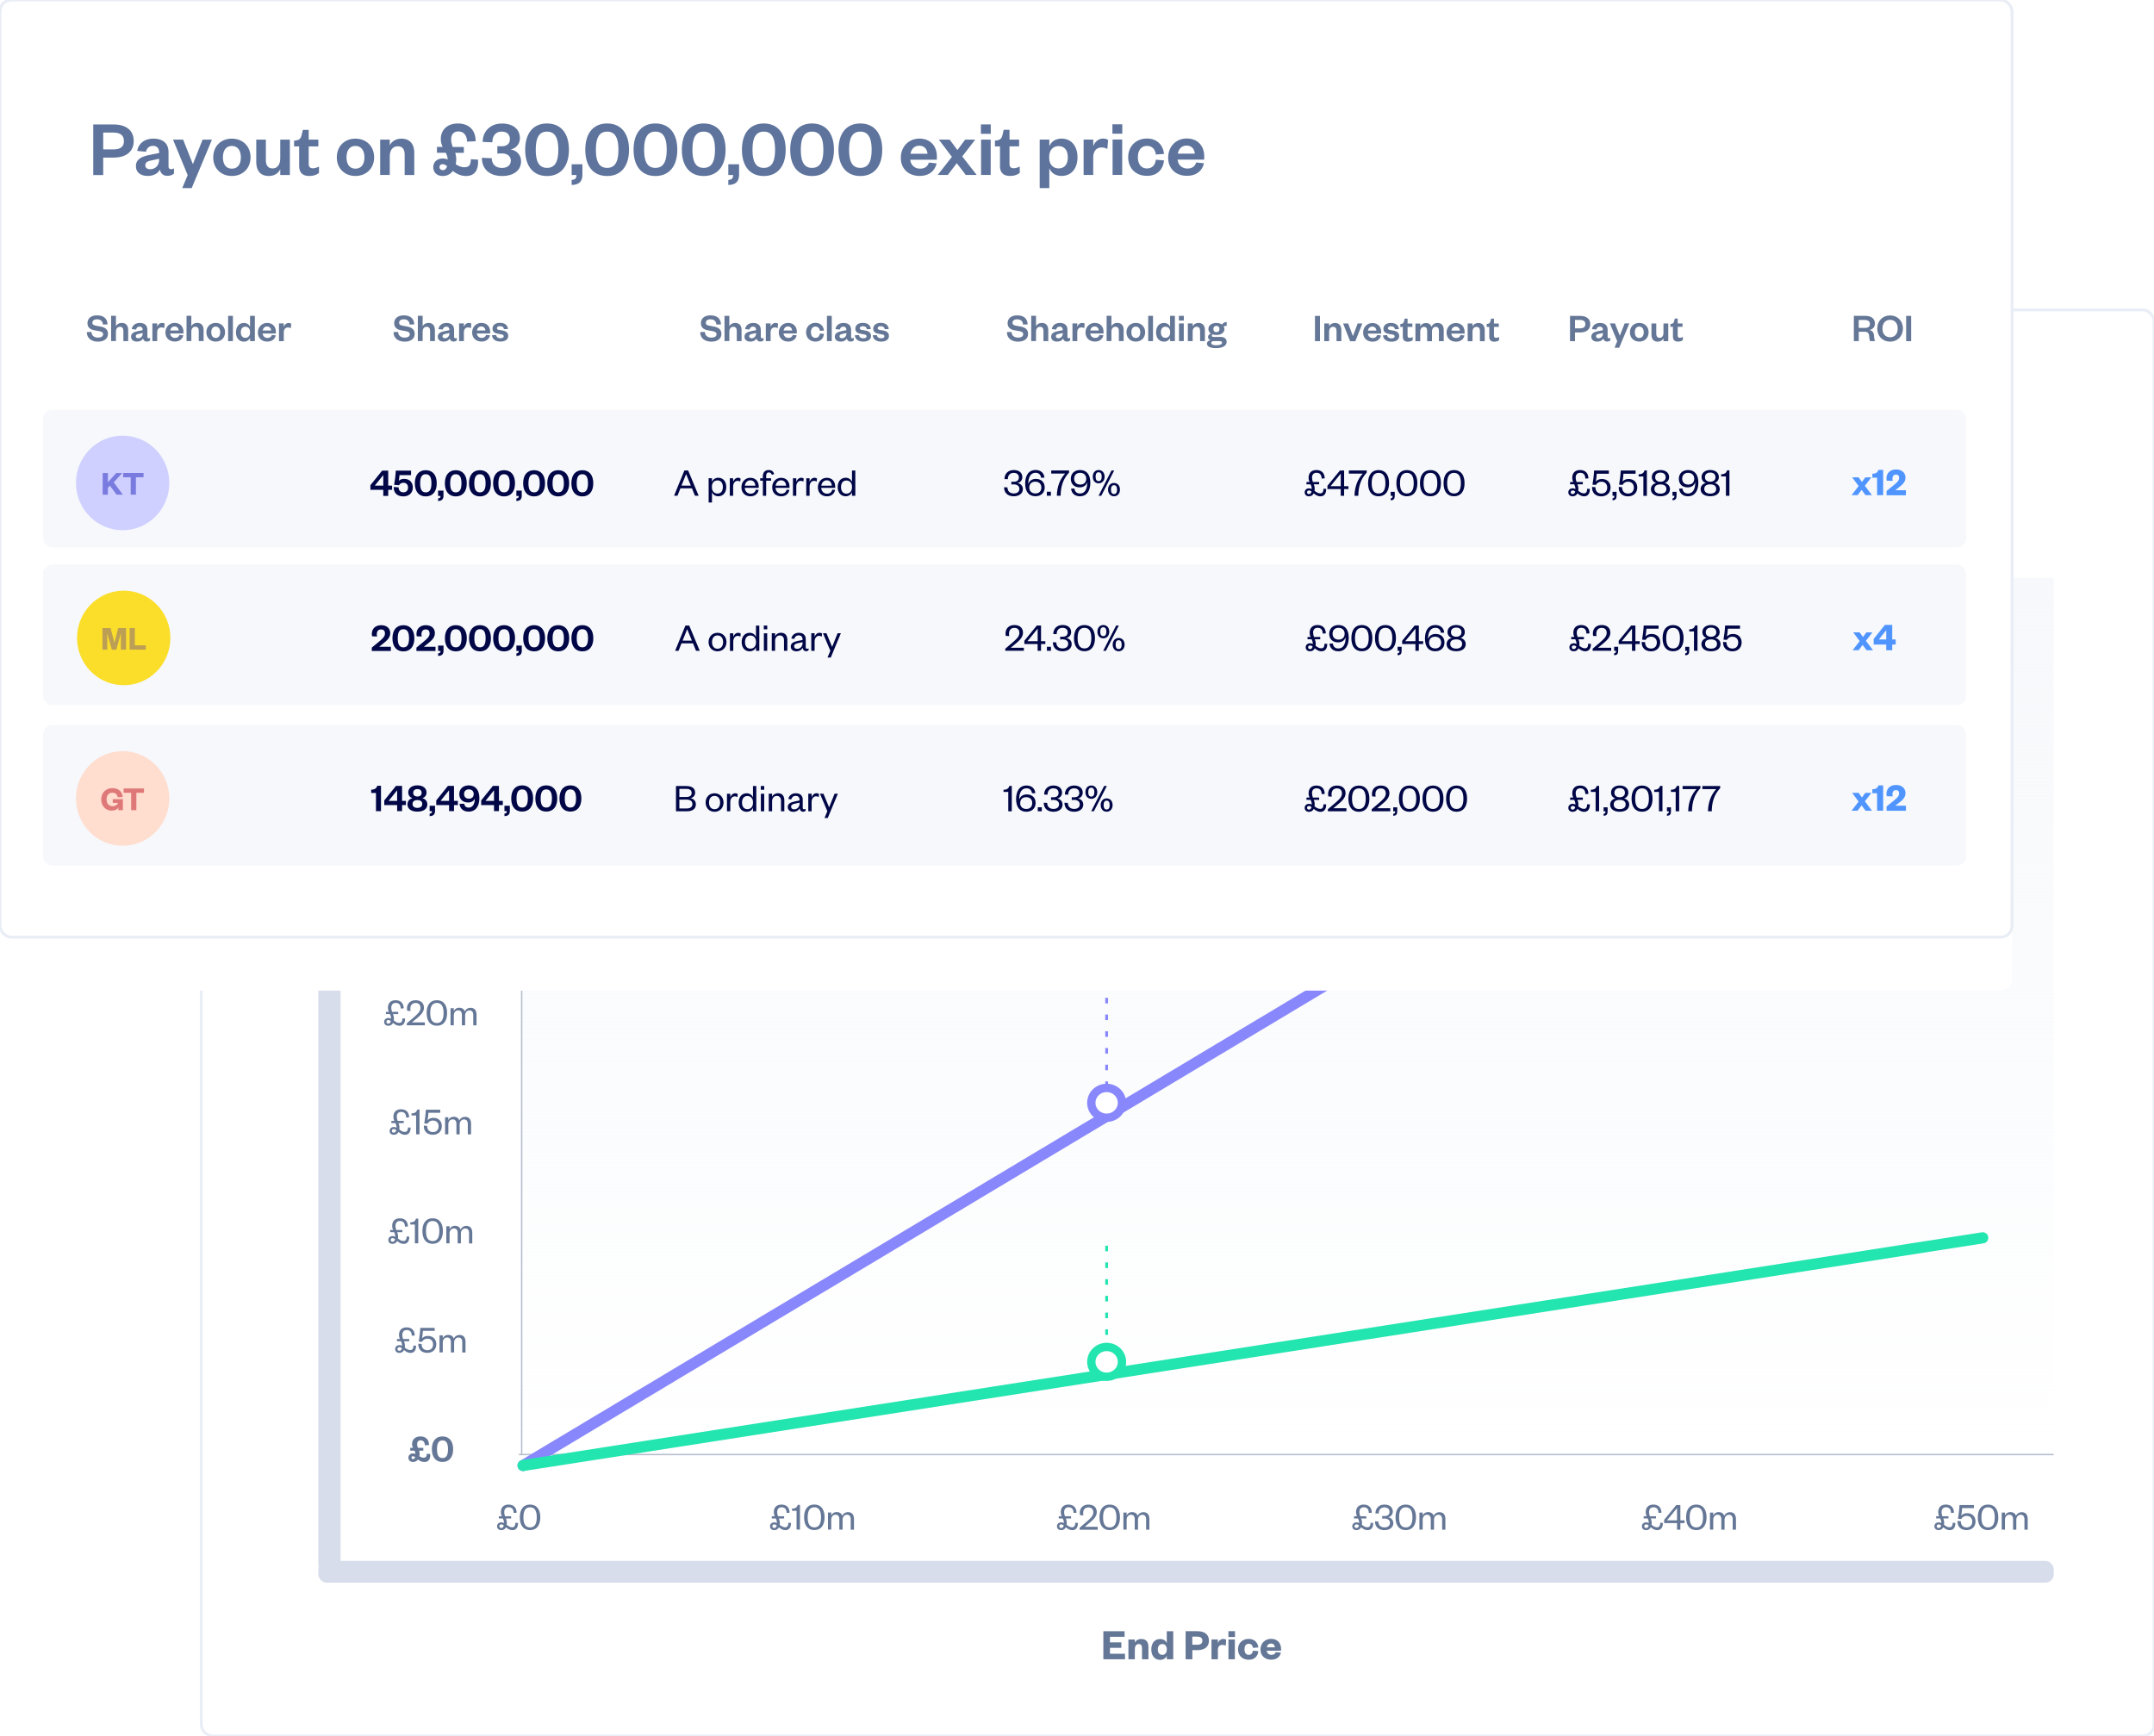 <?xml version="1.0" encoding="UTF-8"?> <svg xmlns="http://www.w3.org/2000/svg" viewBox="0 0 524.27 422.57"><defs><filter id="qqa" filterUnits="userSpaceOnUse"><feOffset dy="13"></feOffset><feGaussianBlur result="blur" stdDeviation="16"></feGaussianBlur><feFlood flood-color="#000" flood-opacity=".06"></feFlood><feComposite in2="blur" operator="in"></feComposite><feComposite in="SourceGraphic"></feComposite></filter><linearGradient id="qqb" x1="313.42" y1="353.28" x2="313.42" y2="139.93" gradientTransform="matrix(1 0 0 -1 0 493.89)" gradientUnits="userSpaceOnUse"><stop offset="0" stop-color="#f6f8fb"></stop><stop offset="1" stop-color="#f6f8fb" stop-opacity="0"></stop></linearGradient><filter id="qqc" filterUnits="userSpaceOnUse"><feOffset dy="3"></feOffset><feGaussianBlur result="blur-2" stdDeviation="3"></feGaussianBlur><feFlood flood-color="#000" flood-opacity=".13"></feFlood><feComposite in2="blur-2" operator="in"></feComposite><feComposite in="SourceGraphic"></feComposite></filter><filter id="qqd" filterUnits="userSpaceOnUse"><feOffset dy="3"></feOffset><feGaussianBlur result="blur-3" stdDeviation="3"></feGaussianBlur><feFlood flood-color="#000" flood-opacity=".13"></feFlood><feComposite in2="blur-3" operator="in"></feComposite><feComposite in="SourceGraphic"></feComposite></filter><filter id="qqe" filterUnits="userSpaceOnUse"><feOffset dy="13"></feOffset><feGaussianBlur result="blur-4" stdDeviation="16"></feGaussianBlur><feFlood flood-color="#000" flood-opacity=".06"></feFlood><feComposite in2="blur-4" operator="in"></feComposite><feComposite in="SourceGraphic"></feComposite></filter></defs><rect x="49" y="75.43" width="475.27" height="347.13" rx="2.71" ry="2.71" fill="#fff" filter="url(#qqa)"></rect><rect x="49" y="75.43" width="475.27" height="347.13" rx="2.71" ry="2.71" fill="none" stroke="#e9edf5" stroke-width=".68px"></rect><path fill="url(#qqb)" d="M126.97 140.61H499.87V353.97H126.97z"></path><path d="M122.73 368.07c0-.66.31-1.18 1.08-1.18s1.2.46 1.21 1.37l.72-.04c0-1.24-.73-1.98-1.96-1.98s-1.86.74-1.86 1.82c0 .4.1.71.22 1.01h-.72v.54h.97c.15.33.27.67.29 1.11-.2-.1-.41-.16-.65-.16-.62 0-1.04.4-1.04.95 0 .61.46.94 1.02.94s.92-.29 1.14-.7c.42.35.9.7 1.59.7.86 0 1.37-.65 1.34-1.76l-.65-.03c0 .67-.2 1.09-.76 1.09s-.94-.3-1.35-.61c.03-.15.04-.3.04-.46 0-.4-.1-.74-.22-1.07h1.27v-.54h-1.48c-.11-.31-.2-.63-.2-1zm-.72 3.86c-.26 0-.46-.16-.46-.43s.18-.44.47-.44c.2 0 .4.1.59.25-.08.38-.27.62-.61.62zm9.49-2.59c0-1.98-.92-3.1-2.49-3.1s-2.48 1.12-2.48 3.1.91 3.1 2.48 3.1 2.49-1.12 2.49-3.1zm-.86 0c0 1.62-.52 2.44-1.62 2.44s-1.62-.82-1.62-2.44.52-2.44 1.62-2.44 1.62.82 1.62 2.44zm58.53-1.27c0-.66.31-1.18 1.08-1.18s1.2.46 1.2 1.37l.72-.04c0-1.24-.73-1.98-1.96-1.98s-1.86.74-1.86 1.82c0 .4.1.71.22 1.01h-.72v.54h.97c.15.33.28.67.29 1.11-.2-.1-.41-.16-.65-.16-.62 0-1.04.4-1.04.95 0 .61.46.94 1.02.94s.92-.29 1.14-.7c.42.35.9.7 1.6.7.86 0 1.37-.65 1.34-1.76l-.65-.03c0 .67-.2 1.09-.76 1.09s-.94-.3-1.35-.61c.03-.15.04-.3.04-.46 0-.4-.1-.74-.22-1.07h1.27v-.54h-1.48c-.11-.31-.2-.63-.2-1zm-.72 3.86c-.26 0-.46-.16-.46-.43s.18-.44.47-.44c.2 0 .4.1.59.25-.08.38-.27.62-.61.62zm4.31-4.18h1.12v4.57h.83v-6.02h-.54c-.22.63-.57.91-1.4.91v.53zm7.93 1.58c0-1.98-.92-3.1-2.49-3.1s-2.48 1.12-2.48 3.1.91 3.1 2.48 3.1 2.49-1.12 2.49-3.1zm-.86 0c0 1.62-.52 2.44-1.62 2.44s-1.62-.82-1.62-2.44.52-2.44 1.62-2.44 1.62.82 1.62 2.44zm5.17-.37c-.18-.54-.62-.9-1.36-.9-.64 0-1.12.35-1.32.85v-.74h-.79v4.15h.79v-2.38c0-.76.46-1.25 1.05-1.25.64 0 .92.44.92 1.13v2.51h.79v-2.38c0-.76.48-1.25 1.06-1.25.64 0 .92.44.92 1.13v2.51h.79v-2.57c0-.94-.38-1.69-1.46-1.69-.66 0-1.18.39-1.39.9zm54.01-.89c0-.66.31-1.18 1.08-1.18s1.2.46 1.2 1.37l.72-.04c0-1.24-.73-1.98-1.96-1.98s-1.86.74-1.86 1.82c0 .4.1.71.22 1.01h-.72v.54h.97c.15.33.28.67.29 1.11-.2-.1-.41-.16-.64-.16-.62 0-1.05.4-1.05.95 0 .61.46.94 1.02.94s.92-.29 1.14-.7c.42.35.9.7 1.6.7.86 0 1.37-.65 1.34-1.76l-.65-.03c0 .67-.2 1.09-.76 1.09s-.94-.3-1.35-.61c.03-.15.04-.3.04-.46 0-.4-.1-.74-.22-1.07h1.27v-.54h-1.48c-.11-.31-.2-.63-.2-1zm-.72 3.86c-.26 0-.46-.16-.46-.43s.18-.44.48-.44c.2 0 .4.1.59.25-.08.38-.27.62-.61.62zm5.75-.31l1.13-.93c.86-.71 1.78-1.54 1.78-2.62 0-1.02-.64-1.83-2.03-1.83-1.27 0-2.1.79-2.1 2.01 0 .18.03.37.07.56l.82.04c-.05-.18-.07-.36-.07-.54 0-.87.46-1.39 1.27-1.39s1.19.49 1.19 1.2c0 .87-.7 1.48-1.64 2.3l-1.69 1.45v.48h4.4v-.71h-3.12zm8.55-2.28c0-1.98-.92-3.1-2.49-3.1s-2.48 1.12-2.48 3.1.91 3.1 2.48 3.1 2.49-1.12 2.49-3.1zm-.86 0c0 1.62-.52 2.44-1.62 2.44s-1.62-.82-1.62-2.44.52-2.44 1.62-2.44 1.62.82 1.62 2.44zm5.17-.37c-.18-.54-.62-.9-1.36-.9-.64 0-1.12.35-1.32.85v-.74h-.79v4.15h.79v-2.38c0-.76.46-1.25 1.05-1.25.64 0 .92.44.92 1.13v2.51h.79v-2.38c0-.76.48-1.25 1.06-1.25.64 0 .92.44.92 1.13v2.51h.79v-2.57c0-.94-.38-1.69-1.46-1.69-.66 0-1.18.39-1.39.9zm53.97-.9c0-.66.31-1.18 1.08-1.18s1.2.46 1.21 1.37l.72-.04c0-1.24-.73-1.98-1.96-1.98s-1.86.74-1.86 1.82c0 .4.1.71.22 1.01h-.72v.54h.97c.15.33.28.67.29 1.11-.2-.1-.41-.16-.64-.16-.62 0-1.04.4-1.04.95 0 .61.45.94 1.01.94s.92-.29 1.14-.7c.42.35.9.7 1.6.7.86 0 1.37-.65 1.34-1.76l-.65-.03c0 .67-.2 1.09-.76 1.09s-.94-.3-1.35-.61c.03-.15.04-.3.04-.46 0-.4-.1-.74-.22-1.07h1.27v-.54h-1.48c-.11-.31-.2-.63-.2-1zm-.72 3.86c-.26 0-.46-.16-.46-.43s.18-.44.48-.44c.2 0 .4.1.59.25-.08.38-.27.62-.61.62zm8.15-1.24c0 .71-.54 1.09-1.32 1.09-.9 0-1.48-.48-1.5-1.43l-.81-.04c0 1.33.87 2.14 2.3 2.14 1.32 0 2.15-.7 2.15-1.7 0-.78-.55-1.33-1.28-1.43a1.4 1.4 0 0 0 1.16-1.39c0-1.01-.73-1.69-2.05-1.69s-2.17.9-2.17 2.14l.8.03c0-.95.52-1.5 1.37-1.5s1.24.45 1.24 1.09c0 .77-.58 1.02-1.2 1.02-.27 0-.44 0-.57-.03v.67c.14-.02.33-.03.57-.03.75 0 1.32.37 1.32 1.05zm6.34-1.35c0-1.98-.92-3.1-2.49-3.1s-2.48 1.12-2.48 3.1.91 3.1 2.48 3.1 2.49-1.12 2.49-3.1zm-.86 0c0 1.62-.52 2.44-1.62 2.44s-1.62-.82-1.62-2.44.52-2.44 1.62-2.44 1.62.82 1.62 2.44zm5.17-.37c-.18-.54-.62-.9-1.36-.9-.64 0-1.12.35-1.32.85v-.74h-.79v4.15h.79v-2.38c0-.76.46-1.25 1.05-1.25.64 0 .92.44.92 1.13v2.51h.79v-2.38c0-.76.47-1.25 1.06-1.25.64 0 .92.44.92 1.13v2.51h.79v-2.57c0-.94-.38-1.69-1.46-1.69-.66 0-1.18.39-1.4.9zm52.43-.9c0-.66.31-1.18 1.08-1.18s1.2.46 1.2 1.37l.72-.04c0-1.24-.73-1.98-1.96-1.98s-1.86.74-1.86 1.82c0 .4.1.71.22 1.01h-.72v.54h.97c.15.33.27.67.29 1.11-.2-.1-.41-.16-.65-.16-.62 0-1.04.4-1.04.95 0 .61.46.94 1.02.94s.92-.29 1.14-.7c.42.35.9.7 1.6.7.86 0 1.37-.65 1.34-1.76l-.65-.03c0 .67-.2 1.09-.76 1.09s-.94-.3-1.35-.61c.03-.15.04-.3.04-.46 0-.4-.1-.74-.22-1.07h1.27v-.54h-1.48c-.11-.31-.2-.63-.2-1zm-.72 3.86c-.26 0-.45-.16-.45-.43s.18-.44.47-.44c.2 0 .4.1.59.25-.08.38-.27.62-.61.62zm8.33-5.58h-1l-2.95 3.61v.78h3.14v1.6h.81v-1.6h1.02v-.67h-1.02v-3.71zm-.81.74v2.97h-2.43l2.43-2.97zm7.18 2.25c0-1.98-.92-3.1-2.49-3.1s-2.48 1.12-2.48 3.1.91 3.1 2.48 3.1 2.49-1.12 2.49-3.1zm-.86 0c0 1.62-.52 2.44-1.62 2.44s-1.62-.82-1.62-2.44.52-2.44 1.62-2.44 1.62.82 1.62 2.44zm5.17-.37c-.18-.54-.62-.9-1.36-.9-.64 0-1.12.35-1.32.85v-.74h-.79v4.15h.79v-2.38c0-.76.47-1.25 1.05-1.25.64 0 .92.44.92 1.13v2.51h.79v-2.38c0-.76.47-1.25 1.06-1.25.64 0 .92.44.92 1.13v2.51h.79v-2.57c0-.94-.38-1.69-1.46-1.69-.66 0-1.18.39-1.4.9zm52.9-.9c0-.66.31-1.18 1.08-1.18s1.2.46 1.21 1.37l.72-.04c0-1.24-.73-1.98-1.96-1.98s-1.86.74-1.86 1.82c0 .4.09.71.22 1.01h-.72v.54h.97c.15.33.28.67.28 1.11-.2-.1-.41-.16-.64-.16-.62 0-1.04.4-1.04.95 0 .61.46.94 1.02.94s.92-.29 1.14-.7c.42.35.9.7 1.59.7.86 0 1.37-.65 1.34-1.76l-.65-.03c0 .67-.2 1.09-.76 1.09s-.94-.3-1.35-.61c.03-.15.04-.3.04-.46 0-.4-.09-.74-.22-1.07h1.27v-.54h-1.48c-.11-.31-.2-.63-.2-1zm-.72 3.86c-.26 0-.46-.16-.46-.43s.18-.44.48-.44c.2 0 .4.1.59.25-.07.38-.26.62-.61.62zm8.58-5.58h-3.5c-.03.99-.23 2.51-.38 3.34l.82.06c.22-.41.65-.76 1.31-.76.84 0 1.36.58 1.36 1.37 0 .87-.51 1.43-1.36 1.43-.94 0-1.42-.61-1.42-1.51l-.8-.07c-.07 1.33.76 2.23 2.2 2.23 1.3 0 2.17-.85 2.17-2.1 0-1.1-.7-2.01-2.06-2.01-.66 0-1.15.28-1.42.61.07-.3.21-1.53.22-1.85h2.87v-.74zm5.94 2.99c0-1.98-.92-3.1-2.49-3.1s-2.48 1.12-2.48 3.1.91 3.1 2.48 3.1 2.49-1.12 2.49-3.1zm-.86 0c0 1.62-.52 2.44-1.62 2.44s-1.62-.82-1.62-2.44.52-2.44 1.62-2.44 1.62.82 1.62 2.44zm5.17-.37c-.18-.54-.62-.9-1.36-.9-.64 0-1.12.35-1.32.85v-.74h-.79v4.15h.79v-2.38c0-.76.47-1.25 1.05-1.25.64 0 .92.44.92 1.13v2.51h.79v-2.38c0-.76.47-1.25 1.06-1.25.64 0 .92.44.92 1.13v2.51h.79v-2.57c0-.94-.38-1.69-1.46-1.69-.66 0-1.18.39-1.4.9z" fill="#657796"></path><path d="M126.29 354.05h373.57m-372.89-.09V140.6" fill="none" stroke="#b5bece" stroke-width=".34px"></path><path d="M269.35 268.66v-32.54" fill="none" stroke="#8887fc" stroke-dasharray="0 0 1.36 2.71" stroke-width=".68px"></path><path d="M269.35 333.07v-32.54" fill="none" stroke="#23e5af" stroke-dasharray="0 0 1.36 2.71" stroke-width=".68px"></path><path d="M101.53 351.52c0-.54.27-.93.86-.93s1 .43 1.02 1.21l1.01-.05c0-1.29-.76-2.1-2.11-2.1-1.21 0-2.01.73-2.01 1.84 0 .38.1.66.22.93h-.67v.69h1.04c.11.24.21.48.23.8-.18-.08-.38-.12-.59-.12-.65 0-1.12.41-1.12 1.02 0 .66.48 1.05 1.11 1.05.52 0 .93-.23 1.21-.6.4.31.9.6 1.58.6.94 0 1.49-.63 1.4-1.94l-.85-.05c0 .66-.2.95-.76.95-.39 0-.71-.16-1.03-.36.04-.18.06-.38.06-.59 0-.28-.05-.53-.12-.76h1.02v-.69h-1.31c-.1-.27-.19-.56-.19-.9zm-.99 3.64c-.22 0-.39-.13-.39-.34 0-.24.14-.36.38-.36.17 0 .34.1.52.24-.1.29-.26.46-.51.46zm9.75-2.41c0-1.98-.99-3.1-2.59-3.1s-2.58 1.12-2.58 3.1.99 3.1 2.58 3.1 2.59-1.12 2.59-3.1zm-1.25 0c0 1.44-.41 2.15-1.34 2.15s-1.33-.7-1.33-2.15.41-2.14 1.33-2.14 1.34.7 1.34 2.14zm-11.11-27.82c0-.67.31-1.18 1.08-1.18s1.2.46 1.21 1.37l.72-.04c0-1.24-.73-1.98-1.96-1.98s-1.86.74-1.86 1.82c0 .4.1.71.22 1.01h-.72v.54h.97c.15.33.28.67.28 1.11-.2-.1-.41-.16-.64-.16-.62 0-1.04.4-1.04.95 0 .61.46.94 1.01.94s.92-.29 1.14-.7c.42.35.9.7 1.59.7.86 0 1.37-.65 1.34-1.76l-.65-.03c0 .67-.2 1.09-.76 1.09s-.94-.3-1.35-.61c.03-.15.04-.3.04-.46 0-.4-.1-.74-.22-1.07h1.27v-.54h-1.48c-.11-.31-.2-.63-.2-1zm-.72 3.86c-.26 0-.46-.16-.46-.43s.18-.44.48-.44c.2 0 .4.11.59.25-.08.38-.26.62-.61.62zm8.58-5.58h-3.5c-.03.99-.23 2.51-.38 3.34l.82.06c.22-.41.65-.76 1.31-.76.84 0 1.36.58 1.36 1.37 0 .87-.51 1.43-1.36 1.43-.94 0-1.42-.61-1.42-1.51l-.8-.07c-.07 1.33.76 2.23 2.2 2.23 1.3 0 2.17-.86 2.17-2.1 0-1.1-.7-2.01-2.06-2.01-.66 0-1.15.28-1.42.61.07-.3.21-1.53.22-1.85h2.87v-.74zm4.66 2.62c-.18-.54-.62-.9-1.36-.9-.64 0-1.12.35-1.32.85v-.74h-.79v4.15h.79v-2.38c0-.76.46-1.25 1.05-1.25.64 0 .92.44.92 1.13v2.51h.79v-2.38c0-.76.48-1.25 1.06-1.25.64 0 .92.44.92 1.13v2.51h.79v-2.57c0-.94-.38-1.69-1.46-1.69-.66 0-1.18.39-1.39.9zm-14.18-27.44c0-.67.31-1.18 1.08-1.18s1.2.46 1.21 1.37l.72-.04c0-1.24-.73-1.98-1.96-1.98s-1.86.74-1.86 1.82c0 .4.09.71.22 1.01h-.72v.54h.97c.15.33.27.67.28 1.11-.2-.1-.41-.16-.65-.16-.62 0-1.04.4-1.04.95 0 .61.45.94 1.01.94s.92-.28 1.14-.7c.42.35.9.7 1.6.7.86 0 1.37-.65 1.34-1.76l-.65-.03c0 .67-.2 1.09-.76 1.09s-.94-.3-1.35-.61c.03-.15.04-.3.04-.46 0-.4-.09-.74-.22-1.07h1.27v-.54h-1.48c-.11-.31-.2-.63-.2-1zm-.72 3.86c-.26 0-.46-.16-.46-.43s.18-.44.47-.44c.2 0 .4.1.59.25-.08.38-.26.62-.61.62zm4.31-4.18h1.12v4.57h.82v-6.02h-.54c-.22.63-.57.91-1.4.91v.53zm7.93 1.58c0-1.98-.92-3.1-2.49-3.1s-2.48 1.12-2.48 3.1.91 3.1 2.48 3.1 2.49-1.12 2.49-3.1zm-.86 0c0 1.62-.52 2.44-1.62 2.44s-1.62-.82-1.62-2.44.52-2.44 1.62-2.44 1.62.82 1.62 2.44zm5.17-.37c-.18-.54-.62-.9-1.36-.9-.64 0-1.12.35-1.32.85v-.74h-.79v4.15h.79v-2.38c0-.76.47-1.25 1.05-1.25.64 0 .92.44.92 1.13v2.51h.79v-2.38c0-.76.47-1.25 1.06-1.25.64 0 .92.44.92 1.13v2.51h.79v-2.57c0-.94-.38-1.69-1.46-1.69-.66 0-1.18.39-1.39.9zm-15.53-27.44c0-.66.31-1.18 1.08-1.18s1.2.46 1.2 1.37l.72-.04c0-1.24-.73-1.98-1.95-1.98s-1.86.74-1.86 1.82c0 .4.1.71.22 1.01h-.72v.54h.97c.15.33.28.67.29 1.11-.2-.1-.41-.16-.65-.16-.62 0-1.04.4-1.04.95 0 .61.46.94 1.02.94s.92-.28 1.14-.7c.42.35.9.7 1.6.7.86 0 1.37-.65 1.34-1.76l-.64-.03c0 .67-.2 1.09-.76 1.09s-.94-.3-1.35-.61c.03-.15.04-.3.04-.47 0-.4-.1-.74-.22-1.07h1.27v-.54h-1.48c-.11-.31-.2-.63-.2-1zm-.72 3.86c-.26 0-.46-.16-.46-.43s.18-.44.47-.44c.2 0 .4.1.59.25-.08.38-.27.62-.61.62zm4.31-4.18h1.12v4.58h.83v-6.02h-.54c-.22.63-.57.91-1.4.91v.53zm6.98-1.4h-3.5c-.03.99-.23 2.52-.38 3.34l.82.06c.22-.41.65-.76 1.31-.76.85 0 1.36.58 1.36 1.37 0 .87-.51 1.43-1.36 1.43-.94 0-1.42-.61-1.42-1.51l-.8-.07c-.07 1.33.76 2.23 2.2 2.23 1.3 0 2.17-.85 2.17-2.1 0-1.1-.7-2.01-2.06-2.01-.66 0-1.15.27-1.42.61.07-.3.21-1.53.22-1.85h2.87v-.74zm4.66 2.62c-.18-.54-.62-.9-1.36-.9-.64 0-1.12.35-1.32.85v-.74h-.79v4.15h.79v-2.38c0-.76.46-1.25 1.05-1.25.64 0 .92.44.92 1.13v2.51h.79v-2.38c0-.76.47-1.25 1.06-1.25.64 0 .92.44.92 1.13v2.51h.79v-2.57c0-.94-.38-1.69-1.46-1.69-.67 0-1.18.39-1.4.9zM95.24 245.3c0-.66.31-1.18 1.08-1.18s1.2.46 1.21 1.37l.72-.04c0-1.24-.73-1.98-1.96-1.98s-1.86.74-1.86 1.82c0 .4.1.71.22 1.01h-.72v.54h.97c.15.33.28.67.29 1.11-.2-.1-.41-.16-.65-.16-.62 0-1.04.4-1.04.95 0 .61.46.94 1.02.94s.92-.29 1.14-.7c.42.35.9.7 1.59.7.86 0 1.37-.64 1.34-1.76l-.65-.03c0 .67-.2 1.09-.76 1.09s-.94-.3-1.35-.61c.03-.15.04-.3.04-.46 0-.4-.1-.74-.22-1.07h1.27v-.54h-1.48c-.11-.31-.2-.63-.2-1zm-.72 3.86c-.26 0-.46-.16-.46-.43s.18-.44.47-.44c.2 0 .4.1.59.25-.08.38-.27.62-.61.62zm5.75-.31l1.13-.93c.86-.71 1.79-1.54 1.79-2.62 0-1.02-.64-1.83-2.03-1.83-1.27 0-2.1.79-2.1 2.01 0 .18.03.37.07.56l.82.04c-.05-.18-.07-.36-.07-.54 0-.87.46-1.4 1.27-1.4s1.19.49 1.19 1.2c0 .87-.7 1.48-1.64 2.3l-1.69 1.45v.47h4.4v-.71h-3.12zm8.55-2.28c0-1.98-.92-3.1-2.49-3.1s-2.48 1.12-2.48 3.1.91 3.1 2.48 3.1 2.49-1.12 2.49-3.1zm-.86 0c0 1.62-.52 2.44-1.62 2.44s-1.62-.82-1.62-2.44.52-2.44 1.62-2.44 1.62.82 1.62 2.44zm5.17-.37c-.18-.54-.62-.9-1.36-.9-.64 0-1.12.35-1.32.85v-.74h-.79v4.15h.79v-2.38c0-.76.47-1.25 1.05-1.25.64 0 .92.44.92 1.13v2.51h.79v-2.38c0-.76.47-1.25 1.06-1.25.64 0 .92.44.92 1.13v2.51h.79v-2.57c0-.94-.38-1.69-1.46-1.69-.67 0-1.18.39-1.4.9zm-17.58-27.45c0-.66.31-1.18 1.08-1.18s1.2.46 1.21 1.37l.72-.04c0-1.24-.73-1.98-1.96-1.98s-1.86.74-1.86 1.82c0 .4.1.71.22 1.01h-.72v.54h.97c.15.33.28.67.28 1.11-.2-.1-.41-.16-.64-.16-.62 0-1.04.4-1.04.95 0 .61.46.94 1.01.94s.92-.29 1.14-.7c.42.35.9.7 1.6.7.86 0 1.37-.65 1.34-1.76l-.65-.03c0 .67-.2 1.09-.76 1.09s-.94-.3-1.35-.61c.03-.15.04-.3.04-.47 0-.4-.1-.74-.22-1.07h1.27v-.54h-1.48c-.11-.31-.2-.63-.2-1zm-.72 3.86c-.26 0-.46-.16-.46-.43s.18-.44.48-.44c.2 0 .4.1.59.25-.08.38-.27.62-.61.62zm5.75-.31l1.13-.93c.86-.71 1.78-1.54 1.78-2.62 0-1.02-.64-1.83-2.03-1.83-1.27 0-2.1.79-2.1 2.01 0 .18.03.37.07.56l.82.04c-.05-.18-.07-.36-.07-.54 0-.87.46-1.39 1.27-1.39s1.19.49 1.19 1.2c0 .87-.7 1.48-1.64 2.3l-1.69 1.45v.48h4.39v-.71h-3.12zm7.57-5.27h-3.5c-.03.99-.23 2.51-.38 3.34l.82.06c.22-.41.65-.76 1.31-.76.85 0 1.36.58 1.36 1.37 0 .87-.51 1.43-1.36 1.43-.94 0-1.42-.61-1.42-1.51l-.8-.07c-.07 1.33.76 2.23 2.2 2.23 1.3 0 2.17-.85 2.17-2.1 0-1.1-.7-2.01-2.06-2.01-.66 0-1.15.27-1.42.61.07-.3.21-1.53.22-1.85h2.87v-.74zm4.66 2.62c-.18-.54-.62-.9-1.36-.9-.64 0-1.12.35-1.32.85v-.74h-.79v4.15h.79v-2.38c0-.76.46-1.25 1.05-1.25.64 0 .92.44.92 1.13v2.51h.79v-2.38c0-.76.48-1.25 1.06-1.25.64 0 .92.44.92 1.13v2.51h.79v-2.57c0-.94-.38-1.69-1.46-1.69-.66 0-1.18.39-1.4.9zM95.15 192.2c0-.66.31-1.18 1.08-1.18s1.2.47 1.21 1.37l.72-.04c0-1.24-.73-1.98-1.96-1.98s-1.86.74-1.86 1.82c0 .4.1.71.22 1.01h-.72v.54h.97c.15.33.28.67.29 1.11-.2-.1-.41-.16-.65-.16-.62 0-1.04.4-1.04.95 0 .61.46.94 1.01.94s.92-.28 1.14-.7c.42.35.9.7 1.6.7.86 0 1.37-.65 1.34-1.76l-.65-.03c0 .67-.2 1.09-.76 1.09s-.94-.3-1.35-.61c.03-.15.04-.3.04-.46 0-.4-.1-.74-.22-1.07h1.27v-.54h-1.48c-.11-.31-.2-.63-.2-1zm-.72 3.86c-.26 0-.46-.16-.46-.43s.18-.44.48-.44c.2 0 .4.1.59.25-.08.38-.26.62-.61.62zm8.15-1.24c0 .71-.54 1.09-1.32 1.09-.9 0-1.48-.48-1.5-1.43l-.81-.04c0 1.33.87 2.14 2.3 2.14 1.32 0 2.15-.7 2.15-1.7 0-.78-.55-1.33-1.28-1.43a1.4 1.4 0 0 0 1.16-1.39c0-1.01-.73-1.69-2.05-1.69s-2.17.9-2.17 2.13l.8.03c0-.95.52-1.5 1.37-1.5s1.24.45 1.24 1.09c0 .77-.58 1.02-1.21 1.02-.27 0-.44 0-.57-.03v.67c.14-.02.33-.03.57-.03.75 0 1.32.37 1.32 1.05zm6.34-1.35c0-1.98-.92-3.1-2.49-3.1s-2.48 1.12-2.48 3.1.91 3.1 2.48 3.1 2.49-1.12 2.49-3.1zm-.86 0c0 1.62-.52 2.44-1.62 2.44s-1.62-.82-1.62-2.44.52-2.44 1.62-2.44 1.62.82 1.62 2.44zm5.17-.37c-.18-.54-.62-.9-1.36-.9-.64 0-1.12.35-1.32.86v-.74h-.79v4.15h.79v-2.38c0-.76.47-1.25 1.05-1.25.64 0 .92.44.92 1.13v2.51h.79v-2.38c0-.76.47-1.25 1.06-1.25.64 0 .92.44.92 1.13v2.51h.79v-2.57c0-.94-.38-1.69-1.46-1.69-.67 0-1.18.39-1.4.9zm-17.79-27.44c0-.66.31-1.18 1.08-1.18s1.2.46 1.21 1.37l.72-.04c0-1.24-.73-1.98-1.96-1.98s-1.86.74-1.86 1.82c0 .4.1.71.22 1.01h-.72v.54h.97c.15.33.28.67.29 1.11-.2-.1-.41-.16-.65-.16-.62 0-1.04.4-1.04.95 0 .61.46.94 1.02.94s.92-.29 1.14-.7c.42.35.9.7 1.6.7.86 0 1.37-.65 1.34-1.76l-.64-.03c0 .67-.2 1.09-.76 1.09s-.94-.3-1.35-.61c.03-.15.04-.3.04-.46 0-.4-.1-.74-.22-1.07h1.27v-.54h-1.48c-.11-.31-.2-.63-.2-1zm-.72 3.86c-.26 0-.45-.16-.45-.43s.18-.44.47-.44c.2 0 .4.1.59.25-.08.38-.27.62-.61.62zm8.16-1.24c0 .71-.54 1.09-1.32 1.09-.9 0-1.48-.48-1.5-1.43l-.81-.04c0 1.33.87 2.14 2.3 2.14 1.32 0 2.15-.7 2.15-1.7 0-.78-.55-1.33-1.28-1.43a1.4 1.4 0 0 0 1.16-1.39c0-1.01-.73-1.69-2.05-1.69s-2.17.9-2.17 2.14l.8.03c0-.95.52-1.5 1.37-1.5s1.24.45 1.24 1.09c0 .77-.58 1.02-1.21 1.02-.26 0-.44 0-.57-.03v.67c.14-.02.33-.03.57-.03.75 0 1.32.37 1.32 1.05zm5.39-4.34h-3.5c-.03.99-.23 2.51-.38 3.34l.82.06c.22-.41.64-.76 1.31-.76.84 0 1.36.58 1.36 1.37 0 .87-.51 1.43-1.36 1.43-.94 0-1.42-.61-1.42-1.51l-.8-.07c-.07 1.33.76 2.23 2.2 2.23 1.3 0 2.17-.85 2.17-2.1 0-1.1-.7-2.01-2.06-2.01-.67 0-1.15.28-1.42.61.07-.3.21-1.53.22-1.85h2.87v-.74zm4.66 2.62c-.18-.54-.62-.9-1.36-.9-.64 0-1.12.35-1.32.85v-.74h-.79v4.15h.79v-2.38c0-.76.46-1.25 1.05-1.25.64 0 .92.44.92 1.13v2.51h.79v-2.38c0-.76.47-1.25 1.06-1.25.64 0 .92.44.92 1.13v2.51h.79v-2.57c0-.94-.38-1.69-1.46-1.69-.66 0-1.18.39-1.4.9zm-17.89-27.45c0-.66.31-1.18 1.08-1.18s1.2.46 1.21 1.37l.72-.04c0-1.24-.73-1.98-1.95-1.98s-1.86.74-1.86 1.82c0 .4.1.71.22 1.01h-.72v.54h.97c.15.33.27.67.28 1.11-.2-.1-.41-.16-.65-.16-.62 0-1.04.4-1.04.95 0 .61.46.94 1.01.94s.92-.28 1.14-.7c.42.35.9.7 1.6.7.86 0 1.37-.65 1.34-1.76l-.64-.03c0 .67-.2 1.09-.76 1.09s-.94-.3-1.35-.61c.03-.15.04-.3.04-.46 0-.4-.1-.74-.22-1.07h1.27v-.54h-1.48c-.11-.31-.2-.63-.2-1zm-.72 3.86c-.26 0-.46-.16-.46-.43s.18-.44.47-.44c.2 0 .4.11.59.25-.08.38-.26.62-.61.62zm8.33-5.58h-1L98.7 141v.78h3.14v1.6h.81v-1.6h1.02v-.67h-1.02v-3.71zm-.81.74v2.97h-2.43l2.43-2.97zm7.17 2.25c0-1.98-.92-3.1-2.49-3.1s-2.48 1.12-2.48 3.1.91 3.1 2.48 3.1 2.49-1.12 2.49-3.1zm-.86 0c0 1.62-.52 2.44-1.62 2.44s-1.62-.82-1.62-2.44.52-2.44 1.62-2.44 1.62.82 1.62 2.44zm5.17-.37c-.18-.54-.62-.9-1.36-.9-.64 0-1.12.35-1.32.85v-.74h-.79v4.15h.79v-2.38c0-.76.46-1.25 1.05-1.25.64 0 .92.44.92 1.13v2.51h.79V141c0-.76.48-1.25 1.06-1.25.64 0 .92.44.92 1.13v2.51h.79v-2.57c0-.94-.38-1.69-1.46-1.69-.67 0-1.18.39-1.4.9z" fill="#657796"></path><path d="M127.31 353.72l355.27-212.7" fill="none" filter="url(#qqc)" stroke="#8887fc" stroke-linecap="round" stroke-width="2.71px"></path><path d="M273.08 268.44c0 1.98-1.65 3.63-3.73 3.63s-3.73-1.64-3.73-3.63 1.65-3.63 3.73-3.63 3.73 1.64 3.73 3.63z" fill="#fff" stroke="#8887fc" stroke-width="2.03px"></path><path d="M127.31 353.72l355.27-55.42" fill="none" filter="url(#qqd)" stroke="#23e5af" stroke-linecap="round" stroke-width="2.71px"></path><path d="M273.08 331.49c0 1.98-1.65 3.63-3.73 3.63s-3.73-1.65-3.73-3.63 1.65-3.63 3.73-3.63 3.73 1.64 3.73 3.63z" fill="#fff" stroke="#23e5af" stroke-width="2.03px"></path><path d="M273.82 402.54h-3.66v-1.44h2.77v-1.33h-2.77v-1.35h3.56v-1.36h-5.17v6.83h5.27v-1.36zm2.4-1.1c0-.76.32-1.26.94-1.26.58 0 .8.38.8 1.07v2.64h1.56v-3.02c0-1.03-.43-1.93-1.74-1.93-.73 0-1.31.35-1.57.88v-.75h-1.56v4.82h1.56v-2.45zm7.77.1c0 .78-.45 1.27-1.08 1.27-.75 0-1.1-.53-1.1-1.32s.35-1.31 1.1-1.31c.64 0 1.08.49 1.08 1.26v.11zm0 2.35h1.57v-6.83h-1.57v2.89c-.23-.57-.79-1-1.62-1-1.42 0-2.15 1.13-2.15 2.54s.73 2.54 2.15 2.54c.82 0 1.39-.42 1.62-.99v.86zm6.21-3.55v-1.96h1.18c.9 0 1.27.35 1.27.99s-.37.98-1.27.98h-1.18zm0 1.32h1.25c1.77 0 2.8-.84 2.8-2.31s-1.03-2.3-2.8-2.3h-2.88v6.83h1.64v-2.22zm8.23-2.53c-.13-.11-.38-.2-.67-.2-.65 0-1.15.47-1.33 1.01v-.88h-1.56v4.82h1.56v-2.28c0-.84.43-1.21 1.09-1.21.34 0 .57.05.82.2l.1-1.46zm.57-.07v4.82h1.56v-4.82H299zm-.01-.59h1.6v-1.43h-1.6v1.43zm2.33 2.99c0 1.53 1.1 2.54 2.6 2.54s2.24-.93 2.35-2.09l-1.3-.11c-.11.65-.46 1.01-1.04 1.01s-1.03-.42-1.03-1.35.42-1.35 1.03-1.35.93.35 1.04 1l1.3-.1c-.12-1.15-.92-2.09-2.35-2.09-1.51 0-2.6 1.02-2.6 2.54zm9.19.7c-.17.45-.51.65-1.05.65-.61 0-1.09-.37-1.13-1.01h3.47v-.48c0-1.31-.83-2.41-2.43-2.41-1.48 0-2.58 1.1-2.58 2.61s1.08 2.46 2.61 2.46c1.26 0 2.12-.62 2.37-1.71l-1.26-.12zm-2.16-1.19c.09-.51.38-.91 1.01-.91s.9.43.93.91h-1.94z" fill="#657796"></path><rect x="77.48" y="379.93" width="422.39" height="5.31" rx="2.03" ry="2.03" fill="#d7ddeb"></rect><rect x="77.48" y="132.37" width="5.42" height="250.4" rx="2.03" ry="2.03" fill="#d7ddeb"></rect><rect width="489.72" height="228.12" rx="2.79" ry="2.79" fill="#fff" filter="url(#qqe)"></rect><rect width="489.72" height="228.12" rx="2.79" ry="2.79" fill="none" stroke="#e9edf5" stroke-width=".7px"></rect><path d="M21.13 80.85c0 1.48 1.14 2.31 2.72 2.31 1.39 0 2.43-.65 2.43-1.87 0-1-.57-1.57-1.78-1.8l-1.13-.21c-.56-.11-.88-.26-.88-.71 0-.53.41-.85 1.13-.85.84 0 1.39.44 1.43 1.28l1.12-.04c-.02-1.37-.93-2.2-2.54-2.2-1.44 0-2.34.74-2.34 1.9 0 1.02.66 1.54 1.62 1.72l1.17.21c.64.13 1.02.3 1.02.77 0 .52-.49.82-1.25.82-.86 0-1.55-.43-1.6-1.39l-1.12.05zm7.09-.12c0-.72.37-1.19.97-1.19s.84.38.84 1.04v2.45h1.17v-2.69c0-.96-.42-1.74-1.57-1.74-.64 0-1.19.33-1.41.82v-2.55h-1.17v6.15h1.17v-2.31zm6.51.44c0 .69-.47 1.16-1.08 1.16-.37 0-.6-.17-.6-.47 0-.43.36-.52.87-.62l.81-.18v.11zm1.14-.9c0-1.13-.73-1.66-1.85-1.66s-1.82.62-1.96 1.5l1.06.1c.1-.42.36-.71.85-.71s.75.29.75.77v.1l-1.18.23c-.98.19-1.64.54-1.64 1.36 0 .74.55 1.19 1.45 1.19.63 0 1.22-.26 1.46-.76.11.47.42.75.91.75.39 0 .63-.13.81-.27v-.62c-.13.06-.24.09-.36.09-.19 0-.3-.11-.3-.33v-1.72zm4.2-1.49c-.13-.11-.34-.18-.61-.18-.6 0-1.04.45-1.2.94v-.82h-1.17v4.31h1.17V80.9c0-.78.41-1.21 1.02-1.21.28 0 .48.06.7.19l.09-1.09zm3.6 2.74c-.17.49-.51.73-1.08.73-.64 0-1.13-.45-1.17-1.08h3.23v-.42c0-1.17-.72-2.15-2.13-2.15-1.29 0-2.26.98-2.26 2.33s.96 2.21 2.29 2.21c1.1 0 1.85-.57 2.07-1.52l-.95-.1zm-2.24-1.08c.11-.54.43-.98 1.07-.98s.96.48 1 .98h-2.07zm5.14.28c0-.72.37-1.19.97-1.19s.84.38.84 1.04v2.45h1.17v-2.69c0-.96-.42-1.74-1.57-1.74-.65 0-1.19.33-1.41.82v-2.55H45.4v6.15h1.17V80.7zm4.85.16c0-.82.37-1.39 1.08-1.39s1.09.57 1.09 1.39-.37 1.38-1.09 1.38-1.08-.57-1.08-1.38zm3.36 0c0-1.34-.94-2.28-2.28-2.28s-2.27.94-2.27 2.28.94 2.27 2.27 2.27 2.28-.93 2.28-2.27zm.74-4v6.15h1.17v-6.15h-1.17zm5.34 4.08c0 .79-.48 1.27-1.14 1.27-.73 0-1.11-.54-1.11-1.35s.38-1.36 1.11-1.36c.66 0 1.14.49 1.14 1.27v.17zm0 2.07h1.17v-6.15h-1.17v2.68c-.2-.53-.72-.95-1.49-.95-1.28 0-1.94 1.01-1.94 2.28s.66 2.27 1.94 2.27c.76 0 1.29-.42 1.49-.94v.82zm5.31-1.5c-.17.49-.51.73-1.08.73-.63 0-1.13-.45-1.17-1.08h3.23v-.42c0-1.17-.72-2.15-2.13-2.15-1.29 0-2.26.98-2.26 2.33s.96 2.21 2.29 2.21c1.1 0 1.85-.57 2.07-1.52l-.95-.1zm-2.24-1.08c.11-.54.43-.98 1.07-.98s.96.48 1 .98h-2.07zm6.94-1.66c-.13-.11-.34-.18-.6-.18-.6 0-1.04.45-1.2.94v-.82H67.9v4.31h1.17v-2.13c0-.78.41-1.21 1.02-1.21.28 0 .48.06.7.19l.09-1.09zm24.91 2.06c0 1.48 1.14 2.31 2.72 2.31 1.39 0 2.43-.65 2.43-1.87 0-1-.57-1.57-1.78-1.8l-1.13-.21c-.56-.11-.88-.26-.88-.71 0-.53.41-.85 1.13-.85.84 0 1.39.44 1.43 1.28l1.12-.04c-.02-1.37-.93-2.2-2.54-2.2-1.43 0-2.34.74-2.34 1.9 0 1.02.66 1.54 1.62 1.72l1.17.21c.64.13 1.01.3 1.01.77 0 .52-.49.82-1.25.82-.86 0-1.55-.43-1.6-1.39l-1.12.05zm7.09-.12c0-.72.37-1.19.97-1.19s.84.38.84 1.04v2.45h1.17v-2.69c0-.96-.42-1.74-1.57-1.74-.65 0-1.19.33-1.41.82v-2.55h-1.17v6.15h1.17v-2.31zm6.51.44c0 .69-.47 1.16-1.08 1.16-.37 0-.6-.17-.6-.47 0-.43.36-.52.87-.62l.81-.18v.11zm1.14-.9c0-1.13-.73-1.66-1.85-1.66s-1.82.62-1.96 1.5l1.06.1c.1-.42.36-.71.85-.71s.75.29.75.77v.1l-1.18.23c-.98.19-1.64.54-1.64 1.36 0 .74.55 1.19 1.45 1.19.64 0 1.22-.26 1.46-.76.11.47.42.75.91.75.39 0 .62-.13.81-.27v-.62c-.13.06-.25.09-.36.09-.18 0-.3-.11-.3-.33v-1.72zm4.2-1.49c-.13-.11-.34-.18-.61-.18-.6 0-1.04.45-1.2.94v-.82h-1.17v4.31h1.17V80.9c0-.78.41-1.21 1.01-1.21.28 0 .48.06.7.19l.09-1.09zm3.6 2.74c-.17.49-.51.73-1.08.73-.63 0-1.13-.45-1.17-1.08h3.23v-.42c0-1.17-.72-2.15-2.13-2.15-1.29 0-2.26.98-2.26 2.33s.96 2.21 2.29 2.21c1.1 0 1.85-.57 2.07-1.52l-.95-.1zm-2.24-1.08c.11-.54.43-.98 1.07-.98s.96.48 1 .98h-2.07zm3.67 1.16c.08 1.05.94 1.54 2.06 1.54s1.88-.49 1.88-1.37c0-.81-.54-1.19-1.45-1.34l-.82-.14c-.31-.05-.47-.19-.47-.42 0-.29.27-.48.69-.48.62 0 .95.24 1.03.73l.97-.04c-.08-.96-.79-1.5-1.98-1.5-1.09 0-1.79.57-1.79 1.39s.51 1.14 1.43 1.29l.68.12c.43.07.62.19.62.49 0 .31-.35.46-.78.46-.6 0-.99-.26-1.05-.78l-1.01.04zm125.32-.75c0 1.48 1.14 2.31 2.73 2.31 1.39 0 2.43-.65 2.43-1.87 0-1-.57-1.57-1.78-1.8l-1.13-.21c-.56-.11-.88-.26-.88-.71 0-.53.41-.85 1.13-.85.84 0 1.39.44 1.43 1.28l1.12-.04c-.02-1.37-.93-2.2-2.54-2.2-1.43 0-2.34.74-2.34 1.9 0 1.02.66 1.54 1.62 1.72l1.17.21c.64.13 1.01.3 1.01.77 0 .52-.49.82-1.25.82-.86 0-1.55-.43-1.6-1.39l-1.12.05zm7.09-.12c0-.72.37-1.19.97-1.19s.84.38.84 1.04v2.45h1.17v-2.69c0-.96-.42-1.74-1.57-1.74-.64 0-1.19.33-1.41.82v-2.55h-1.17v6.15h1.17v-2.31zm6.51.44c0 .69-.47 1.16-1.08 1.16-.37 0-.6-.17-.6-.47 0-.43.36-.52.87-.62l.81-.18v.11zm1.14-.9c0-1.13-.73-1.66-1.85-1.66s-1.82.62-1.96 1.5l1.06.1c.1-.42.36-.71.85-.71s.75.29.75.77v.1l-1.18.23c-.98.19-1.64.54-1.64 1.36 0 .74.55 1.19 1.45 1.19.64 0 1.22-.26 1.46-.76.11.47.42.75.91.75.39 0 .62-.13.81-.27v-.62c-.13.06-.24.09-.36.09-.18 0-.3-.11-.3-.33v-1.72zm4.2-1.49c-.13-.11-.34-.18-.61-.18-.6 0-1.05.45-1.2.94v-.82h-1.17v4.31h1.17V80.9c0-.78.41-1.21 1.01-1.21.28 0 .48.06.7.19l.09-1.09zm3.6 2.74c-.17.49-.51.73-1.08.73-.64 0-1.13-.45-1.17-1.08h3.23v-.42c0-1.17-.72-2.15-2.13-2.15-1.29 0-2.26.98-2.26 2.33s.96 2.21 2.29 2.21c1.1 0 1.85-.57 2.07-1.52l-.95-.1zm-2.24-1.08c.11-.54.43-.98 1.07-.98s.96.48 1 .98h-2.07zm5.14.28c0-.72.37-1.19.97-1.19s.84.38.84 1.04v2.45h1.17v-2.69c0-.96-.42-1.74-1.57-1.74-.64 0-1.19.33-1.41.82v-2.55h-1.17v6.15h1.17V80.7zm4.85.16c0-.82.37-1.39 1.08-1.39s1.09.57 1.09 1.39-.37 1.38-1.09 1.38-1.08-.57-1.08-1.38zm3.36 0c0-1.34-.94-2.28-2.28-2.28s-2.27.94-2.27 2.28.94 2.27 2.27 2.27 2.28-.93 2.28-2.27zm.74-4v6.15h1.17v-6.15h-1.17zm5.34 4.08c0 .79-.48 1.27-1.14 1.27-.73 0-1.11-.54-1.11-1.35s.38-1.36 1.11-1.36c.66 0 1.14.49 1.14 1.27v.17zm-.01 2.07h1.17v-6.15h-1.17v2.68c-.2-.53-.72-.95-1.48-.95-1.28 0-1.94 1.01-1.94 2.28s.66 2.27 1.94 2.27c.76 0 1.29-.42 1.48-.94v.82zm2.16-4.31v4.31h1.17v-4.31h-1.17zm-.02-.7h1.2v-1.14h-1.2v1.14zm3.35 2.71c0-.72.37-1.19.97-1.19s.84.38.84 1.04v2.45h1.17v-2.69c0-.96-.42-1.74-1.57-1.74-.64 0-1.19.33-1.41.82v-.7h-1.17v4.31h1.17v-2.31zm7.72-.65c0-.24-.07-.47-.18-.65.22-.08.51-.12.74-.12v-.94c-.47 0-.9.27-1.14.62-.35-.24-.84-.38-1.37-.38-1.13 0-1.94.56-1.94 1.47 0 .47.22.85.6 1.1-.42.17-.69.46-.69.85 0 .35.21.66.6.79-.51.07-.86.38-.86.82 0 .8 1.02 1.1 2.21 1.1 1.34 0 2.59-.45 2.59-1.52 0-.69-.49-1.21-1.45-1.21h-1.72c-.32 0-.45-.13-.45-.32 0-.14.07-.25.18-.31.27.11.6.16.95.16 1.13 0 1.95-.56 1.95-1.46zm-3.19 3.39c0-.31.25-.44.57-.44h1.44c.39 0 .62.11.62.39 0 .42-.62.62-1.49.62-.69 0-1.14-.18-1.14-.57zm2-3.39c0 .5-.3.76-.75.76s-.74-.26-.74-.76.3-.76.74-.76.75.26.75.76zm-126.39.77c0 1.48 1.14 2.31 2.73 2.31 1.39 0 2.43-.65 2.43-1.87 0-1-.57-1.57-1.78-1.8l-1.13-.21c-.56-.11-.88-.26-.88-.71 0-.53.41-.85 1.13-.85.84 0 1.39.44 1.43 1.28l1.12-.04c-.02-1.37-.93-2.2-2.54-2.2-1.44 0-2.34.74-2.34 1.9 0 1.02.66 1.54 1.62 1.72l1.17.21c.65.13 1.02.3 1.02.77 0 .52-.49.82-1.25.82-.86 0-1.55-.43-1.6-1.39l-1.12.05zm7.09-.12c0-.72.37-1.19.97-1.19s.84.38.84 1.04v2.45h1.17v-2.69c0-.96-.42-1.74-1.57-1.74-.64 0-1.19.33-1.41.82v-2.55h-1.17v6.15h1.17v-2.31zm6.51.44c0 .69-.47 1.16-1.08 1.16-.37 0-.6-.17-.6-.47 0-.43.36-.52.87-.62l.81-.18v.11zm1.14-.9c0-1.13-.73-1.66-1.85-1.66s-1.82.62-1.96 1.5l1.07.1c.1-.42.36-.71.85-.71s.75.29.75.77v.1l-1.18.23c-.98.19-1.64.54-1.64 1.36 0 .74.55 1.19 1.44 1.19.64 0 1.22-.26 1.47-.76.11.47.42.75.91.75.39 0 .62-.13.81-.27v-.62c-.13.06-.24.09-.36.09-.19 0-.3-.11-.3-.33v-1.72zm4.2-1.49c-.13-.11-.34-.18-.6-.18-.6 0-1.05.45-1.2.94v-.82h-1.17v4.31h1.17V80.9c0-.78.41-1.21 1.02-1.21.28 0 .48.06.7.19l.09-1.09zm3.6 2.74c-.17.49-.51.73-1.08.73-.63 0-1.13-.45-1.17-1.08h3.23v-.42c0-1.17-.72-2.15-2.13-2.15-1.29 0-2.26.98-2.26 2.33s.96 2.21 2.29 2.21c1.1 0 1.85-.57 2.07-1.52l-.95-.1zm-2.24-1.08c.11-.54.43-.98 1.07-.98s.96.48 1 .98h-2.07zm5.47.44c0 1.37.95 2.27 2.27 2.27s1.98-.84 2.08-1.88l-.99-.09c-.09.65-.45 1.06-1.09 1.06s-1.09-.48-1.09-1.37.45-1.38 1.09-1.38 1.01.4 1.09 1.04l.99-.07c-.1-1.03-.8-1.88-2.08-1.88s-2.27.91-2.27 2.28zm5.08-4v6.15h1.17v-6.15h-1.17zm4.74 4.29c0 .69-.47 1.16-1.08 1.16-.37 0-.6-.17-.6-.47 0-.43.36-.52.87-.62l.81-.18v.11zm1.14-.9c0-1.13-.73-1.66-1.85-1.66s-1.82.62-1.96 1.5l1.06.1c.1-.42.36-.71.85-.71s.75.29.75.77v.1l-1.18.23c-.98.19-1.64.54-1.64 1.36 0 .74.55 1.19 1.45 1.19.64 0 1.22-.26 1.46-.76.11.47.42.75.91.75.39 0 .62-.13.81-.27v-.62c-.13.06-.24.09-.36.09-.19 0-.3-.11-.3-.33v-1.72zm.91 1.34c.08 1.05.94 1.54 2.06 1.54s1.88-.49 1.88-1.37c0-.81-.54-1.19-1.45-1.34l-.82-.14c-.31-.05-.47-.19-.47-.42 0-.29.27-.48.69-.48.62 0 .95.24 1.03.73l.97-.04c-.08-.96-.79-1.5-1.98-1.5-1.09 0-1.79.57-1.79 1.39s.51 1.14 1.43 1.29l.68.12c.43.07.62.19.62.49 0 .31-.35.46-.78.46-.6 0-.99-.26-1.05-.78l-1.02.04zm4.36 0c.08 1.05.94 1.54 2.06 1.54s1.88-.49 1.88-1.37c0-.81-.54-1.19-1.45-1.34l-.82-.14c-.31-.05-.47-.19-.47-.42 0-.29.27-.48.69-.48.62 0 .95.24 1.03.73l.97-.04c-.08-.96-.79-1.5-1.98-1.5-1.09 0-1.79.57-1.79 1.39s.51 1.14 1.42 1.29l.68.12c.43.07.62.19.62.49 0 .31-.35.46-.78.46-.6 0-.99-.26-1.05-.78l-1.02.04zm170.92-1.69v-2.05h1.2c.92 0 1.32.37 1.32 1.03s-.4 1.02-1.32 1.02h-1.2zm0 1h1.24c1.57 0 2.47-.74 2.47-2.02s-.9-2.01-2.47-2.01h-2.45v6.15h1.21v-2.12zm6.8.25c0 .69-.47 1.16-1.08 1.16-.37 0-.6-.17-.6-.47 0-.43.36-.52.87-.62l.81-.18v.11zm1.14-.9c0-1.13-.73-1.66-1.85-1.66s-1.82.62-1.96 1.5l1.06.1c.1-.42.36-.71.85-.71s.75.29.75.77v.1l-1.18.23c-.98.19-1.64.54-1.64 1.36 0 .74.55 1.19 1.45 1.19.64 0 1.22-.26 1.46-.76.11.47.42.75.91.75.39 0 .62-.13.81-.27v-.62c-.13.06-.24.09-.36.09-.19 0-.3-.11-.3-.33v-1.72zm2.82 4.36l2.47-5.91h-1.14l-1.16 2.94h-.04l-1.17-2.94h-1.23l1.79 4.33-.66 1.58h1.15zm3.8-3.75c0-.82.37-1.39 1.08-1.39s1.09.57 1.09 1.39-.37 1.38-1.09 1.38-1.08-.57-1.08-1.38zm3.36 0c0-1.34-.94-2.28-2.28-2.28s-2.27.94-2.27 2.28.94 2.27 2.27 2.27 2.28-.93 2.28-2.27zm3.61.15c0 .73-.35 1.2-.93 1.2s-.82-.39-.82-1.04v-2.46h-1.17v2.7c0 .96.39 1.73 1.53 1.73.65 0 1.16-.32 1.39-.82v.7h1.17v-4.31h-1.17v2.31zm2.31.91c0 .92.56 1.21 1.22 1.21.53 0 .88-.14 1.19-.37v-.77c-.25.12-.5.21-.73.21-.35 0-.52-.17-.52-.54v-2.13h1.17v-.82h-1.17v-1.19h-.71l-.14.59c-.1.4-.21.61-.63.68l-.29.05v.69h.61v2.39zm-87.13-5.05v6.15h1.22v-6.15h-1.22zm3.44 3.85c0-.72.37-1.19.97-1.19s.84.38.84 1.04v2.45h1.17v-2.69c0-.96-.42-1.74-1.57-1.74-.64 0-1.19.33-1.41.82v-.7h-1.17v4.31h1.17v-2.31zm6.39 2.31l1.7-4.31h-1.14l-1.13 3.01h-.04l-1.14-3.01h-1.23l1.7 4.31h1.29zm5.3-1.5c-.17.49-.51.73-1.08.73-.63 0-1.13-.45-1.17-1.08h3.23v-.42c0-1.17-.72-2.15-2.13-2.15-1.29 0-2.26.98-2.26 2.33s.96 2.21 2.29 2.21c1.1 0 1.85-.57 2.07-1.52l-.95-.1zm-2.24-1.08c.11-.54.43-.98 1.07-.98s.96.48 1 .98h-2.07zm3.67 1.16c.08 1.05.94 1.54 2.06 1.54s1.88-.49 1.88-1.37c0-.81-.54-1.19-1.45-1.34l-.82-.14c-.31-.05-.47-.19-.47-.42 0-.29.27-.48.69-.48.61 0 .95.24 1.02.73l.97-.04c-.08-.96-.79-1.5-1.98-1.5-1.09 0-1.79.57-1.79 1.39s.51 1.14 1.43 1.29l.68.12c.43.07.62.19.62.49 0 .31-.35.46-.78.46-.6 0-.99-.26-1.05-.78l-1.02.04zm4.82.33c0 .92.56 1.21 1.22 1.21.53 0 .88-.14 1.19-.37v-.77c-.25.12-.5.21-.73.21-.35 0-.52-.17-.52-.54v-2.13h1.17v-.82h-1.17v-1.19h-.71l-.14.59c-.1.4-.21.61-.63.68l-.29.05v.69h.61v2.39zm6.98-2.44c-.19-.53-.62-.89-1.38-.89-.65 0-1.14.33-1.36.82v-.7h-1.17v4.31h1.17v-2.31c0-.72.34-1.19.91-1.19s.78.38.78 1.04v2.45h1.17v-2.31c0-.72.34-1.19.91-1.19s.78.38.78 1.04v2.45h1.17v-2.69c0-.94-.37-1.74-1.53-1.74-.7 0-1.22.38-1.45.89zm7.08 2.03c-.17.49-.51.73-1.08.73-.64 0-1.13-.45-1.17-1.08h3.23v-.42c0-1.17-.72-2.15-2.13-2.15-1.29 0-2.26.98-2.26 2.33s.96 2.21 2.29 2.21c1.1 0 1.85-.57 2.07-1.52l-.95-.1zm-2.24-1.08c.11-.54.43-.98 1.07-.98s.96.48 1 .98h-2.07zm5.14.28c0-.72.37-1.19.97-1.19s.84.38.84 1.04v2.45h1.17v-2.69c0-.96-.42-1.74-1.57-1.74-.64 0-1.19.33-1.41.82v-.7h-1.17v4.31h1.17v-2.31zm4.07 1.21c0 .92.56 1.21 1.22 1.21.53 0 .88-.14 1.19-.37v-.77c-.25.12-.5.21-.73.21-.35 0-.52-.17-.52-.54v-2.13h1.17v-.82h-1.17v-1.19h-.71l-.14.59c-.1.4-.21.61-.63.68l-.29.05v.69h.62v2.39zm93.95 1.08c-.21-.22-.23-.54-.31-1.45-.07-.72-.43-1.13-1.13-1.27.75-.1 1.36-.63 1.36-1.56 0-1.14-.77-1.88-2.34-1.88h-2.78v6.15h1.2v-2.28h1.45c.7 0 1.02.31 1.07 1.01.05.68.13 1.1.25 1.27h1.25zm-4.01-3.23v-1.93h1.42c.89 0 1.3.36 1.3.98 0 .66-.41.96-1.3.96h-1.42zm10.75.16c0-1.89-1.33-3.19-3.12-3.19s-3.12 1.3-3.12 3.19 1.33 3.19 3.12 3.19 3.12-1.3 3.12-3.19zm-1.26 0c0 1.29-.72 2.12-1.86 2.12s-1.86-.83-1.86-2.12.72-2.12 1.86-2.12 1.86.83 1.86 2.12zm2.05-3.08v6.15h1.22v-6.15h-1.22z" fill="#657796"></path><rect x="10.46" y="99.76" width="468.1" height="33.49" rx="2.22" ry="2.22" fill="#f6f8fb"></rect><path d="M455.47 116.19h-1.46l-.83 1.13-.81-1.13h-1.57l1.58 2.12-1.72 2.22h1.47l.97-1.29.96 1.29h1.57l-1.73-2.28 1.58-2.06zm.25.09h1.15v4.25h1.48v-6.16h-1.14c-.22.64-.63.94-1.49.94v.98zm5.61 3.02l.85-.67c.97-.75 1.6-1.33 1.6-2.4s-.81-1.96-2.29-1.96c-1.4 0-2.34.85-2.34 2.16 0 .19.04.38.08.58l1.45.04c-.04-.14-.07-.29-.07-.52 0-.59.25-1.01.84-1.01s.78.34.78.8c0 .64-.4 1.03-1.35 1.81l-1.7 1.38v1.04h4.71v-1.23h-2.56z" fill="#5095ff"></path><path d="M94.49 114.56h-1.48l-2.85 3.54v1.13h3.13v1.48h1.2v-1.48h.94v-1.02h-.94v-3.65zm-1.2 1.07v2.58h-2.07l2.07-2.58zm6.76-1.07h-3.72c-.03 1.01-.24 2.61-.4 3.46l1.19.09c.2-.33.54-.61 1.08-.61.71 0 1.12.51 1.12 1.17 0 .72-.44 1.17-1.13 1.17-.76 0-1.17-.47-1.17-1.21l-1.19-.09c-.05 1.39.8 2.29 2.35 2.29 1.35 0 2.3-.85 2.3-2.17 0-1.16-.71-2.1-2.13-2.1-.61 0-1.03.22-1.29.48.06-.27.17-1.09.18-1.4h2.81v-1.08zm6.25 3.08c0-2.04-1.01-3.19-2.67-3.19s-2.66 1.15-2.66 3.19 1.01 3.19 2.66 3.19 2.67-1.15 2.67-3.19zm-1.29 0c0 1.48-.42 2.21-1.38 2.21s-1.37-.72-1.37-2.21.42-2.21 1.37-2.21 1.38.72 1.38 2.21zm1.62 3.08h.59c0 .41-.18.58-.59.6v.62c.93-.02 1.31-.45 1.31-1.27v-1.25h-1.31v1.31zm6.98-3.08c0-2.04-1.02-3.19-2.67-3.19s-2.66 1.15-2.66 3.19 1.02 3.19 2.66 3.19 2.67-1.15 2.67-3.19zm-1.29 0c0 1.48-.42 2.21-1.38 2.21s-1.37-.72-1.37-2.21.42-2.21 1.37-2.21 1.38.72 1.38 2.21zm7.16 0c0-2.04-1.02-3.19-2.67-3.19s-2.66 1.15-2.66 3.19 1.02 3.19 2.66 3.19 2.67-1.15 2.67-3.19zm-1.29 0c0 1.48-.42 2.21-1.38 2.21s-1.37-.72-1.37-2.21.42-2.21 1.37-2.21 1.38.72 1.38 2.21zm7.16 0c0-2.04-1.01-3.19-2.67-3.19s-2.66 1.15-2.66 3.19 1.02 3.19 2.66 3.19 2.67-1.15 2.67-3.19zm-1.29 0c0 1.48-.42 2.21-1.38 2.21s-1.37-.72-1.37-2.21.42-2.21 1.37-2.21 1.38.72 1.38 2.21zm1.62 3.08h.59c0 .41-.18.58-.59.6v.62c.93-.02 1.31-.45 1.31-1.27v-1.25h-1.31v1.31zm6.98-3.08c0-2.04-1.02-3.19-2.67-3.19s-2.66 1.15-2.66 3.19 1.02 3.19 2.66 3.19 2.67-1.15 2.67-3.19zm-1.29 0c0 1.48-.42 2.21-1.38 2.21s-1.37-.72-1.37-2.21.42-2.21 1.37-2.21 1.38.72 1.38 2.21zm7.16 0c0-2.04-1.02-3.19-2.67-3.19s-2.66 1.15-2.66 3.19 1.02 3.19 2.66 3.19 2.67-1.15 2.67-3.19zm-1.29 0c0 1.48-.42 2.21-1.38 2.21s-1.37-.72-1.37-2.21.42-2.21 1.37-2.21 1.38.72 1.38 2.21zm7.16 0c0-2.04-1.02-3.19-2.67-3.19s-2.66 1.15-2.66 3.19 1.02 3.19 2.66 3.19 2.67-1.15 2.67-3.19zm-1.29 0c0 1.48-.42 2.21-1.38 2.21s-1.37-.72-1.37-2.21.42-2.21 1.37-2.21 1.38.72 1.38 2.21zm105 1.35c0 .73-.56 1.12-1.36 1.12-.93 0-1.52-.5-1.54-1.47l-.83-.04c0 1.37.9 2.2 2.36 2.2 1.36 0 2.22-.72 2.22-1.75 0-.8-.57-1.37-1.32-1.47.61-.1 1.19-.64 1.19-1.43 0-1.04-.75-1.74-2.11-1.74s-2.24.93-2.24 2.2l.82.03c0-.98.54-1.54 1.41-1.54s1.28.46 1.28 1.12c0 .79-.6 1.05-1.24 1.05-.27 0-.45 0-.59-.03v.69c.15-.02.34-.03.59-.03.77 0 1.36.38 1.36 1.08zm3.94-3.91c.83 0 1.24.49 1.35 1.21l.81-.03c-.11-1.15-.93-1.86-2.15-1.86-1.73 0-2.54 1.39-2.54 3.31s.86 3.08 2.5 3.08c1.38 0 2.25-.87 2.25-2.14s-.83-2.08-2.16-2.08c-1 0-1.62.55-1.84 1.26 0-1.61.53-2.75 1.78-2.75zm-1.53 3.6c0-.87.54-1.44 1.46-1.44s1.48.57 1.48 1.44-.54 1.43-1.45 1.43-1.49-.58-1.49-1.43zm4.28 1.99h.98v-.98h-.98v.98zm4.44-5.39c-1.23 1.3-1.98 3.21-2.01 5.39h.92c.02-2.09.52-4.03 2.05-5.64v-.52h-4.34v.76h3.38zm3.61 4.84c-.83 0-1.24-.49-1.35-1.21l-.81.03c.11 1.15.93 1.86 2.15 1.86 1.73 0 2.54-1.39 2.54-3.31s-.86-3.08-2.5-3.08c-1.38 0-2.25.87-2.25 2.14s.83 2.08 2.16 2.08c1 0 1.62-.55 1.84-1.26 0 1.61-.53 2.76-1.78 2.76zm1.53-3.6c0 .87-.54 1.43-1.46 1.43s-1.48-.57-1.48-1.43.54-1.43 1.45-1.43 1.49.58 1.49 1.43zm2.28-.49c0-.77.29-1.08.74-1.08s.75.31.75 1.08-.29 1.08-.75 1.08-.74-.31-.74-1.08zm-.69 0c0 1.02.63 1.62 1.43 1.62s1.45-.61 1.45-1.62-.64-1.62-1.45-1.62-1.43.61-1.43 1.62zm5.91 3.15c0 .77-.29 1.08-.74 1.08s-.74-.31-.74-1.08.29-1.08.74-1.08.74.31.74 1.08zm-.7-4.65h-.65l-3.15 6.15h.66l3.14-6.15zm1.41 4.65c0-1.01-.64-1.62-1.45-1.62s-1.45.61-1.45 1.62.64 1.62 1.45 1.62 1.45-.61 1.45-1.62zm-106.02-4.66l-2.51 6.15h.83l.72-1.81h2.8l.74 1.81h.9l-2.56-6.15h-.93zm.41.94h.04l1.12 2.74h-2.27l1.1-2.74zm6.29 2.96c0-.93.6-1.48 1.37-1.48.84 0 1.3.63 1.3 1.6s-.46 1.6-1.3 1.6c-.77 0-1.37-.55-1.37-1.49v-.24zm.02 1.37c.18.53.73 1.01 1.53 1.01 1.26 0 1.95-.99 1.95-2.25s-.69-2.26-1.95-2.26c-.8 0-1.35.49-1.53 1.02v-.9h-.81v5.91h.81v-2.53zm6.96-3.3c-.15-.13-.34-.2-.6-.2-.62 0-1.05.5-1.21.99v-.87h-.81v4.27h.81v-2.26c0-.82.46-1.38 1.07-1.38.26 0 .43.05.66.18l.08-.73zm3.73 2.68c-.18.65-.6 1-1.31 1-.76 0-1.36-.59-1.4-1.42h3.4v-.32c0-1.16-.69-2.13-2.05-2.13-1.23 0-2.16.97-2.16 2.32s.93 2.19 2.2 2.19c1.07 0 1.78-.59 1.99-1.55l-.67-.08zm-2.69-.95c.1-.7.56-1.31 1.33-1.31.81 0 1.19.62 1.22 1.31h-2.55zm4.39-1.22v3.68h.8V117h1.2v-.59h-1.2v-.59c0-.51.21-.83.65-.83.39 0 .64.25.74.59l.56-.19c-.2-.65-.61-.98-1.34-.98-.9 0-1.42.6-1.42 1.5v.5h-.65v.59h.65zm5.79 2.17c-.18.65-.6 1-1.31 1-.76 0-1.36-.59-1.4-1.42h3.4v-.32c0-1.16-.69-2.13-2.05-2.13-1.23 0-2.16.97-2.16 2.32s.93 2.19 2.2 2.19c1.07 0 1.78-.59 1.99-1.55l-.67-.08zm-2.69-.95c.1-.7.56-1.31 1.33-1.31.81 0 1.19.62 1.22 1.31h-2.55zm6.85-1.73c-.15-.13-.34-.2-.61-.2-.61 0-1.05.5-1.21.99v-.87H193v4.27h.81v-2.26c0-.82.46-1.38 1.07-1.38.26 0 .43.05.66.18l.08-.73zm3.23 0c-.15-.13-.34-.2-.6-.2-.62 0-1.06.5-1.21.99v-.87h-.81v4.27h.81v-2.26c0-.82.46-1.38 1.07-1.38.26 0 .43.05.66.18l.08-.73zm3.73 2.68c-.18.65-.6 1-1.31 1-.76 0-1.36-.59-1.4-1.42h3.4v-.32c0-1.16-.69-2.13-2.05-2.13-1.23 0-2.16.97-2.16 2.32s.93 2.19 2.2 2.19c1.07 0 1.78-.59 1.99-1.55l-.67-.08zm-2.69-.95c.1-.7.56-1.31 1.33-1.31.81 0 1.19.62 1.22 1.31h-2.55zm7.47.45c0 .94-.59 1.49-1.36 1.49-.84 0-1.31-.62-1.31-1.6s.47-1.6 1.31-1.6c.77 0 1.36.55 1.36 1.48v.24zm0 2.01h.81v-6.15h-.81v2.78c-.2-.53-.73-1.02-1.53-1.02-1.27 0-1.95 1-1.95 2.26s.68 2.25 1.95 2.25c.8 0 1.34-.48 1.53-1.01v.89zm176.14-4.39c0-.68.32-1.21 1.11-1.21s1.23.48 1.24 1.41l.74-.04c0-1.28-.75-2.04-2.01-2.04s-1.91.76-1.91 1.88c0 .41.1.73.22 1.04h-.74v.56h1c.16.34.28.69.29 1.14-.21-.1-.42-.17-.66-.17-.64 0-1.07.41-1.07.98 0 .62.47.97 1.05.97s.95-.29 1.17-.72c.43.36.93.72 1.64.72.89 0 1.41-.66 1.38-1.81l-.66-.03c0 .69-.21 1.12-.78 1.12s-.97-.31-1.39-.63c.03-.16.04-.31.04-.48 0-.41-.1-.76-.23-1.1h1.31v-.56h-1.52c-.12-.32-.21-.64-.21-1.03zm-.74 3.98c-.26 0-.47-.17-.47-.44s.19-.45.49-.45c.2 0 .41.11.61.25-.08.39-.27.63-.62.63zm8.82-5.74h-3.6c-.03 1.02-.23 2.59-.39 3.44l.84.06c.23-.42.66-.78 1.35-.78.87 0 1.4.6 1.4 1.41 0 .9-.53 1.48-1.4 1.48-.97 0-1.47-.62-1.47-1.55l-.82-.07c-.07 1.37.78 2.3 2.26 2.3 1.34 0 2.24-.88 2.24-2.16 0-1.13-.72-2.07-2.12-2.07-.68 0-1.18.28-1.46.62.07-.31.21-1.57.22-1.9h2.95v-.76zm.89 6.15h.46c0 .43-.1.57-.46.6v.48c.78 0 .98-.41.98-1.09v-.96h-.98v.98zm5.59-6.15h-3.6c-.03 1.02-.23 2.59-.39 3.44l.84.06c.23-.42.66-.78 1.35-.78.87 0 1.4.6 1.4 1.41 0 .9-.53 1.48-1.4 1.48-.97 0-1.46-.62-1.46-1.55l-.82-.07c-.07 1.37.78 2.3 2.27 2.3 1.34 0 2.24-.88 2.24-2.16 0-1.13-.72-2.07-2.12-2.07-.68 0-1.18.28-1.46.62.07-.31.21-1.57.22-1.9h2.95v-.76zm.77 1.45h1.15v4.71h.85v-6.19h-.56c-.23.65-.59.94-1.45.94v.55zm5.3-.94c.75 0 1.28.38 1.28 1.14 0 .7-.53 1.09-1.28 1.09s-1.28-.39-1.28-1.09c0-.76.52-1.14 1.28-1.14zm0 2.87c.93 0 1.45.38 1.45 1.1s-.52 1.15-1.45 1.15-1.46-.43-1.46-1.15.52-1.1 1.46-1.1zm0 2.89c1.45 0 2.32-.67 2.32-1.75 0-.8-.6-1.35-1.26-1.47.65-.24 1.05-.73 1.05-1.46 0-1.06-.9-1.71-2.1-1.71s-2.11.65-2.11 1.71c0 .72.4 1.22 1.05 1.46-.66.13-1.27.67-1.27 1.47 0 1.07.88 1.75 2.33 1.75zm2.94-.12h.46c0 .43-.1.57-.46.6v.48c.78 0 .98-.41.98-1.09v-.96h-.98v.98zm3.76-.56c-.83 0-1.24-.49-1.35-1.21l-.81.03c.11 1.15.93 1.86 2.15 1.86 1.73 0 2.54-1.39 2.54-3.31s-.86-3.08-2.5-3.08c-1.38 0-2.25.87-2.25 2.14s.83 2.08 2.16 2.08c1 0 1.62-.55 1.84-1.26.01 1.61-.53 2.76-1.78 2.76zm1.53-3.6c0 .87-.54 1.43-1.46 1.43s-1.48-.57-1.48-1.43.54-1.43 1.45-1.43 1.49.58 1.49 1.43zm3.89-1.49c.75 0 1.28.38 1.28 1.14 0 .7-.53 1.09-1.28 1.09s-1.28-.39-1.28-1.09c0-.76.52-1.14 1.28-1.14zm0 2.87c.93 0 1.45.38 1.45 1.1s-.52 1.15-1.45 1.15-1.45-.43-1.45-1.15.52-1.1 1.45-1.1zm0 2.89c1.45 0 2.32-.67 2.32-1.75 0-.8-.6-1.35-1.26-1.47.64-.24 1.04-.73 1.04-1.46 0-1.06-.9-1.71-2.1-1.71s-2.11.65-2.11 1.71c0 .72.4 1.22 1.04 1.46-.66.13-1.27.67-1.27 1.47 0 1.07.88 1.75 2.33 1.75zm2.67-4.82h1.15v4.71h.85v-6.19h-.56c-.22.65-.59.94-1.45.94v.55zm-99.6.32c0-.68.32-1.21 1.11-1.21s1.23.48 1.24 1.41l.74-.04c0-1.28-.75-2.04-2.01-2.04s-1.91.76-1.91 1.88c0 .41.1.73.23 1.04h-.74v.56h1c.16.34.28.69.29 1.14-.2-.1-.42-.17-.66-.17-.63 0-1.07.41-1.07.98 0 .62.47.97 1.04.97s.95-.29 1.17-.72c.43.36.93.72 1.64.72.89 0 1.41-.66 1.38-1.81l-.66-.03c0 .69-.2 1.12-.78 1.12s-.97-.31-1.39-.63c.03-.16.04-.31.04-.48 0-.41-.1-.76-.23-1.1h1.31v-.56h-1.52c-.12-.32-.2-.64-.2-1.03zm-.74 3.98c-.26 0-.47-.17-.47-.44s.19-.45.49-.45c.21 0 .41.11.61.25-.08.39-.27.63-.62.63zm8.57-5.74h-1.03l-3.04 3.71v.8h3.23v1.64h.83v-1.64h1.05v-.69h-1.05v-3.82zm-.83.76v3.06h-2.5l2.5-3.06zm5.36 0c-1.23 1.3-1.98 3.21-2.01 5.39h.92c.02-2.09.52-4.03 2.05-5.64v-.52h-4.34v.76h3.38zm6.4 2.32c0-2.04-.95-3.19-2.56-3.19s-2.55 1.15-2.55 3.19.94 3.19 2.55 3.19 2.56-1.15 2.56-3.19zm-.89 0c0 1.67-.54 2.51-1.67 2.51s-1.67-.84-1.67-2.51.54-2.51 1.67-2.51 1.67.84 1.67 2.51zm1.29 3.08h.46c0 .43-.1.57-.46.6v.48c.78 0 .98-.41.98-1.09v-.96h-.98v.98zm6.49-3.08c0-2.04-.95-3.19-2.56-3.19s-2.55 1.15-2.55 3.19.94 3.19 2.55 3.19 2.56-1.15 2.56-3.19zm-.89 0c0 1.67-.54 2.51-1.67 2.51s-1.67-.84-1.67-2.51.54-2.51 1.67-2.51 1.67.84 1.67 2.51zm6.63 0c0-2.04-.95-3.19-2.56-3.19s-2.55 1.15-2.55 3.19.94 3.19 2.55 3.19 2.56-1.15 2.56-3.19zm-.89 0c0 1.67-.54 2.51-1.67 2.51s-1.67-.84-1.67-2.51.54-2.51 1.67-2.51 1.67.84 1.67 2.51zm6.63 0c0-2.04-.95-3.19-2.56-3.19s-2.55 1.15-2.55 3.19.94 3.19 2.55 3.19 2.56-1.15 2.56-3.19zm-.89 0c0 1.67-.54 2.51-1.67 2.51s-1.67-.84-1.67-2.51.54-2.51 1.67-2.51 1.67.84 1.67 2.51z" fill="#000646"></path><ellipse cx="29.85" cy="117.55" rx="11.36" ry="11.51" fill="#cfd0ff"></ellipse><path d="M29.9 120.41l-2.22-3.01 2.08-2.26h-1.47l-2.03 2.24v-2.24h-1.27v5.27h1.27v-1.66l.49-.53 1.62 2.18h1.52zm3.18 0v-4.23h1.86v-1.05h-4.96v1.05h1.83v4.23h1.26z" fill="#797bdf"></path><rect x="10.46" y="137.43" width="468.1" height="34.18" rx="2.22" ry="2.22" fill="#f6f8fb"></rect><path d="M455.73 153.93h-1.46l-.83 1.13-.81-1.13h-1.57l1.58 2.12-1.72 2.22h1.46l.97-1.29.96 1.29h1.57l-1.73-2.28 1.58-2.06zm4.83-1.82h-1.79l-2.73 3.42v1.36h3.06v1.38h1.46v-1.38h.84v-1.24h-.84v-3.54zm-1.46 1.3v2.24h-1.8l1.8-2.24z" fill="#5095ff"></path><path d="M92.31 157.41l.98-.78c.93-.74 1.69-1.44 1.69-2.52s-.74-1.93-2.21-1.93c-1.36 0-2.27.83-2.27 2.12 0 .18.03.38.07.58l1.21.05c-.05-.17-.07-.33-.07-.54 0-.71.34-1.18 1.03-1.18s.96.41.96.98c0 .74-.53 1.23-1.49 2.03l-1.72 1.42v.82h4.64v-1.03h-2.82zm8.54-2.04c0-2.04-1.02-3.19-2.67-3.19s-2.66 1.15-2.66 3.19 1.02 3.19 2.66 3.19 2.67-1.15 2.67-3.19zm-1.29 0c0 1.48-.42 2.21-1.38 2.21s-1.37-.72-1.37-2.21.42-2.21 1.37-2.21 1.38.72 1.38 2.21zm3.62 2.04l.98-.78c.93-.74 1.69-1.44 1.69-2.52s-.74-1.93-2.21-1.93c-1.36 0-2.27.83-2.27 2.12 0 .18.03.38.07.58l1.21.05c-.05-.17-.07-.33-.07-.54 0-.71.34-1.18 1.03-1.18s.96.41.96.98c0 .74-.53 1.23-1.49 2.03l-1.72 1.42v.82H106v-1.03h-2.82zm3.46 1.03h.59c0 .41-.18.58-.59.6v.62c.93-.02 1.31-.45 1.31-1.27v-1.25h-1.31v1.31zm6.98-3.08c0-2.04-1.02-3.19-2.67-3.19s-2.66 1.15-2.66 3.19 1.02 3.19 2.66 3.19 2.67-1.15 2.67-3.19zm-1.29 0c0 1.48-.42 2.21-1.38 2.21s-1.37-.72-1.37-2.21.42-2.21 1.37-2.21 1.38.72 1.38 2.21zm7.16 0c0-2.04-1.02-3.19-2.67-3.19s-2.66 1.15-2.66 3.19 1.02 3.19 2.66 3.19 2.67-1.15 2.67-3.19zm-1.29 0c0 1.48-.42 2.21-1.38 2.21s-1.37-.72-1.37-2.21.42-2.21 1.37-2.21 1.38.72 1.38 2.21zm7.16 0c0-2.04-1.02-3.19-2.67-3.19s-2.66 1.15-2.66 3.19 1.02 3.19 2.66 3.19 2.67-1.15 2.67-3.19zm-1.29 0c0 1.48-.42 2.21-1.38 2.21s-1.37-.72-1.37-2.21.42-2.21 1.37-2.21 1.38.72 1.38 2.21zm1.62 3.08h.59c0 .41-.18.58-.59.6v.62c.93-.02 1.31-.45 1.31-1.27v-1.25h-1.31v1.31zm6.98-3.08c0-2.04-1.02-3.19-2.67-3.19s-2.66 1.15-2.66 3.19 1.01 3.19 2.66 3.19 2.67-1.15 2.67-3.19zm-1.29 0c0 1.48-.42 2.21-1.38 2.21s-1.37-.72-1.37-2.21.42-2.21 1.37-2.21 1.38.72 1.38 2.21zm7.16 0c0-2.04-1.02-3.19-2.67-3.19s-2.66 1.15-2.66 3.19 1.02 3.19 2.66 3.19 2.67-1.15 2.67-3.19zm-1.29 0c0 1.48-.42 2.21-1.38 2.21s-1.37-.72-1.37-2.21.42-2.21 1.37-2.21 1.38.72 1.38 2.21zm7.16 0c0-2.04-1.02-3.19-2.67-3.19s-2.66 1.15-2.66 3.19 1.02 3.19 2.66 3.19 2.67-1.15 2.67-3.19zm-1.29 0c0 1.48-.42 2.21-1.38 2.21s-1.37-.72-1.37-2.21.42-2.21 1.37-2.21 1.38.72 1.38 2.21zm102.87 2.32l1.16-.96c.89-.73 1.84-1.58 1.84-2.7 0-1.04-.65-1.88-2.09-1.88-1.31 0-2.16.81-2.16 2.07 0 .19.03.38.07.58l.84.04c-.05-.18-.07-.37-.07-.56 0-.9.47-1.44 1.31-1.44s1.22.51 1.22 1.23c0 .9-.72 1.52-1.69 2.36l-1.74 1.49v.49h4.52v-.73h-3.21zm7.4-5.42h-1.03l-3.04 3.71v.8h3.23v1.64h.83v-1.64h1.05v-.69h-1.05v-3.82zm-.83.76v3.06h-2.5l2.5-3.06zm2.25 5.39h.98v-.98h-.98v.98zm5.18-1.69c0 .73-.56 1.12-1.36 1.12-.93 0-1.52-.5-1.54-1.47l-.83-.04c0 1.37.9 2.2 2.36 2.2 1.36 0 2.22-.72 2.22-1.75 0-.8-.57-1.37-1.32-1.48.61-.1 1.19-.63 1.19-1.43 0-1.04-.75-1.74-2.11-1.74s-2.24.93-2.24 2.2l.82.03c0-.98.54-1.54 1.41-1.54s1.28.46 1.28 1.12c0 .79-.6 1.05-1.24 1.05-.27 0-.45 0-.59-.03v.69c.15-.02.34-.03.59-.03.77 0 1.36.38 1.36 1.08zm6.52-1.39c0-2.04-.95-3.19-2.56-3.19s-2.55 1.15-2.55 3.19.94 3.19 2.55 3.19 2.56-1.15 2.56-3.19zm-.89 0c0 1.67-.54 2.51-1.67 2.51s-1.67-.84-1.67-2.51.54-2.51 1.67-2.51 1.67.84 1.67 2.51zm2.17-1.57c0-.77.29-1.08.74-1.08s.75.31.75 1.08-.29 1.08-.75 1.08-.74-.31-.74-1.08zm-.69 0c0 1.02.63 1.62 1.44 1.62s1.45-.6 1.45-1.62-.64-1.62-1.45-1.62-1.44.6-1.44 1.62zm5.91 3.15c0 .77-.29 1.08-.74 1.08s-.74-.31-.74-1.08.29-1.08.74-1.08.74.31.74 1.08zm-.7-4.65h-.65l-3.15 6.15h.66l3.15-6.15zm1.41 4.65c0-1.02-.64-1.62-1.45-1.62s-1.45.61-1.45 1.62.65 1.62 1.45 1.62 1.45-.61 1.45-1.62zm-106.89-4.65l-2.51 6.15h.83l.72-1.81h2.8l.74 1.81h.9l-2.56-6.15h-.93zm.41.94h.04l1.12 2.74h-2.27l1.1-2.74zm6.06 3.09c0-.96.48-1.62 1.34-1.62s1.36.66 1.36 1.62-.49 1.62-1.36 1.62-1.34-.67-1.34-1.62zm3.52 0c0-1.33-.93-2.26-2.19-2.26s-2.17.93-2.17 2.26.92 2.25 2.17 2.25 2.19-.92 2.19-2.25zm3.47-2.06c-.15-.13-.34-.2-.61-.2-.62 0-1.06.5-1.21.99v-.87h-.81v4.27h.81v-2.26c0-.82.46-1.38 1.07-1.38.26 0 .43.05.66.18l.08-.73zm3.71 2.18c0 .94-.59 1.48-1.36 1.48-.84 0-1.31-.62-1.31-1.6s.47-1.6 1.31-1.6c.77 0 1.36.55 1.36 1.48v.24zm0 2.01h.81v-6.15H184v2.78c-.2-.53-.73-1.02-1.53-1.02-1.27 0-1.95 1-1.95 2.26s.68 2.25 1.95 2.25c.8 0 1.34-.48 1.53-1.01v.89zm1.92-4.27v4.27h.81v-4.27h-.81zm-.02-.97h.84v-.92h-.84v.92zm2.75 2.78c0-.78.51-1.29 1.15-1.29s1.02.45 1.02 1.16v2.58h.81v-2.65c0-1-.45-1.74-1.56-1.74-.64 0-1.21.36-1.42.88v-.76h-.81v4.27h.81v-2.45zm6.69.55c0 .86-.58 1.43-1.33 1.43-.49 0-.73-.27-.73-.63 0-.52.43-.64 1.1-.79l.96-.21v.21zm.78-.85c0-1.08-.64-1.63-1.71-1.63-1.01 0-1.64.59-1.81 1.39l.72.1c.13-.5.46-.86 1.07-.86s.94.36.94.95v.17l-1.15.23c-1.02.21-1.72.54-1.72 1.35 0 .73.54 1.18 1.37 1.18.69 0 1.3-.37 1.53-.87.05.51.36.84.8.84.33 0 .51-.11.65-.25v-.44c-.12.07-.27.1-.37.1-.21 0-.33-.11-.33-.33v-1.91zm3.97-1.44c-.15-.13-.34-.2-.61-.2-.62 0-1.06.5-1.21.99v-.87h-.81v4.27h.81v-2.26c0-.82.46-1.38 1.07-1.38.26 0 .43.05.67.18l.08-.73zm2.11 5.83l2.46-5.91h-.8l-1.31 3.28h-.04l-1.36-3.28h-.85l1.8 4.26-.69 1.65h.79zm181.57-6.03c0-.68.32-1.21 1.11-1.21s1.23.48 1.24 1.41l.74-.04c0-1.28-.75-2.04-2.01-2.04s-1.91.76-1.91 1.88c0 .41.1.73.22 1.03h-.74v.56h1c.16.34.28.69.29 1.14-.2-.1-.42-.17-.66-.17-.64 0-1.07.41-1.07.98 0 .62.47.97 1.05.97s.95-.29 1.17-.72c.43.36.93.72 1.64.72.89 0 1.41-.66 1.38-1.81l-.67-.03c0 .69-.2 1.12-.78 1.12s-.97-.31-1.39-.62c.03-.16.04-.31.04-.48 0-.41-.1-.76-.22-1.1h1.31v-.56h-1.52c-.12-.32-.21-.64-.21-1.03zm-.74 3.98c-.26 0-.47-.17-.47-.44s.18-.45.49-.45c.21 0 .41.11.61.25-.08.39-.27.63-.63.63zm5.91-.32l1.16-.96c.89-.73 1.84-1.58 1.84-2.7 0-1.04-.65-1.88-2.09-1.88-1.31 0-2.16.81-2.16 2.07 0 .19.03.38.07.58l.84.04c-.05-.18-.07-.37-.07-.56 0-.9.47-1.44 1.31-1.44s1.22.51 1.22 1.23c0 .9-.72 1.52-1.69 2.36l-1.74 1.49v.49h4.52v-.73h-3.21zm3.93.73h.46c0 .43-.1.57-.46.6v.48c.78 0 .98-.41.98-1.09v-.96h-.98v.98zm5.18-6.15h-1.03l-3.04 3.71v.8h3.23v1.64h.83v-1.64h1.06v-.69h-1.06v-3.82zm-.83.76v3.06h-2.5l2.5-3.06zm6.44-.76h-3.6c-.03 1.01-.23 2.59-.39 3.44l.84.06c.23-.42.66-.78 1.35-.78.87 0 1.4.6 1.4 1.41 0 .9-.53 1.48-1.4 1.48-.97 0-1.46-.62-1.46-1.55l-.82-.07c-.07 1.37.78 2.29 2.27 2.29 1.34 0 2.24-.88 2.24-2.16 0-1.13-.72-2.07-2.12-2.07-.68 0-1.18.28-1.46.62.07-.31.21-1.57.22-1.9h2.95v-.76zm6.11 3.08c0-2.04-.95-3.19-2.56-3.19s-2.55 1.15-2.55 3.19.94 3.19 2.55 3.19 2.56-1.15 2.56-3.19zm-.89 0c0 1.67-.54 2.51-1.67 2.51s-1.67-.84-1.67-2.51.54-2.51 1.67-2.51 1.67.84 1.67 2.51zm1.29 3.08h.46c0 .43-.1.57-.46.6v.48c.78 0 .98-.41.98-1.09v-.96h-.98v.98zm.98-4.71h1.15v4.71h.85v-6.19h-.56c-.22.64-.59.94-1.44.94v.55zm5.3-.94c.75 0 1.28.38 1.28 1.14 0 .7-.53 1.09-1.28 1.09s-1.28-.39-1.28-1.09c0-.76.52-1.14 1.28-1.14zm0 2.87c.93 0 1.45.38 1.45 1.1s-.52 1.15-1.45 1.15-1.45-.43-1.45-1.15.52-1.1 1.45-1.1zm0 2.89c1.45 0 2.31-.67 2.31-1.75 0-.8-.6-1.35-1.26-1.48.64-.23 1.05-.73 1.05-1.45 0-1.07-.9-1.71-2.1-1.71s-2.11.64-2.11 1.71c0 .72.4 1.22 1.04 1.45-.66.13-1.27.67-1.27 1.48 0 1.07.88 1.75 2.33 1.75zm7.02-6.27h-3.6c-.03 1.01-.23 2.59-.39 3.44l.84.06c.22-.42.66-.78 1.35-.78.87 0 1.4.6 1.4 1.41 0 .9-.53 1.48-1.4 1.48-.97 0-1.46-.62-1.46-1.55l-.82-.07c-.07 1.37.78 2.29 2.27 2.29 1.34 0 2.24-.88 2.24-2.16 0-1.13-.72-2.07-2.12-2.07-.68 0-1.18.28-1.46.62.07-.31.21-1.57.23-1.9h2.95v-.76zm-103.88 1.76c0-.68.32-1.21 1.11-1.21s1.23.48 1.24 1.41l.74-.04c0-1.28-.75-2.04-2.01-2.04s-1.91.76-1.91 1.88c0 .41.1.73.22 1.03h-.74v.56h1c.16.34.28.69.29 1.14-.21-.1-.42-.17-.67-.17-.63 0-1.07.41-1.07.98 0 .62.47.97 1.05.97s.95-.29 1.17-.72c.43.36.93.72 1.64.72.89 0 1.41-.66 1.38-1.81l-.66-.03c0 .69-.2 1.12-.78 1.12s-.97-.31-1.39-.62c.03-.16.04-.31.04-.48 0-.41-.1-.76-.22-1.1h1.31v-.56h-1.52c-.12-.32-.2-.64-.2-1.03zm-.74 3.98c-.26 0-.47-.17-.47-.44s.19-.45.49-.45c.2 0 .41.11.61.25-.08.39-.27.63-.62.63zm6.89-.15c-.83 0-1.24-.49-1.35-1.21l-.81.03c.11 1.15.93 1.86 2.15 1.86 1.73 0 2.54-1.39 2.54-3.31s-.86-3.08-2.5-3.08c-1.38 0-2.25.87-2.25 2.14s.83 2.08 2.16 2.08c1 0 1.62-.55 1.84-1.26 0 1.61-.53 2.75-1.78 2.75zm1.53-3.6c0 .87-.54 1.44-1.46 1.44s-1.48-.57-1.48-1.44.54-1.43 1.45-1.43 1.49.58 1.49 1.43zm6.75 1.08c0-2.04-.95-3.19-2.56-3.19s-2.55 1.15-2.55 3.19.94 3.19 2.55 3.19 2.56-1.15 2.56-3.19zm-.89 0c0 1.67-.54 2.51-1.67 2.51s-1.67-.84-1.67-2.51.54-2.51 1.67-2.51 1.67.84 1.67 2.51zm6.63 0c0-2.04-.95-3.19-2.56-3.19s-2.55 1.15-2.55 3.19.94 3.19 2.55 3.19 2.56-1.15 2.56-3.19zm-.89 0c0 1.67-.54 2.51-1.67 2.51s-1.67-.84-1.67-2.51.54-2.51 1.67-2.51 1.67.84 1.67 2.51zm1.29 3.08h.46c0 .43-.1.57-.46.6v.48c.78 0 .98-.41.98-1.09v-.96h-.98v.98zm5.18-6.15h-1.03l-3.04 3.71v.8h3.23v1.64h.83v-1.64h1.05v-.69h-1.05v-3.82zm-.83.76v3.06h-2.5l2.5-3.06zm4.84-.21c.83 0 1.24.49 1.35 1.21l.81-.03c-.11-1.15-.93-1.85-2.15-1.85-1.73 0-2.54 1.39-2.54 3.31s.86 3.08 2.5 3.08c1.38 0 2.25-.87 2.25-2.14s-.83-2.08-2.16-2.08c-1 0-1.62.55-1.84 1.26-.01-1.61.53-2.76 1.78-2.76zm-1.53 3.6c0-.87.54-1.43 1.47-1.43s1.47.57 1.47 1.43-.54 1.43-1.45 1.43-1.49-.58-1.49-1.43zm6.61-3.65c.75 0 1.28.38 1.28 1.14 0 .7-.53 1.09-1.28 1.09s-1.28-.39-1.28-1.09c0-.76.52-1.14 1.28-1.14zm0 2.87c.93 0 1.44.38 1.44 1.1s-.52 1.15-1.44 1.15-1.46-.43-1.46-1.15.52-1.1 1.46-1.1zm0 2.89c1.44 0 2.31-.67 2.31-1.75 0-.8-.6-1.35-1.26-1.48.64-.23 1.04-.73 1.04-1.45 0-1.07-.9-1.71-2.1-1.71s-2.11.64-2.11 1.71c0 .72.4 1.22 1.05 1.45-.66.13-1.27.67-1.27 1.48 0 1.07.88 1.75 2.33 1.75z" fill="#000646"></path><ellipse cx="30.11" cy="155.28" rx="11.36" ry="11.51" fill="#fbde2a"></ellipse><path d="M28.32 158.14l1.07-3.89h.03v3.89h1.27v-5.27h-1.93l-.89 3.52h-.03l-.93-3.52h-1.98v5.27h1.17v-3.89h.03l1.08 3.89h1.09zm3.23-5.27v5.27h3.95v-1.05h-2.68v-4.23h-1.27z" fill="#bc9f54"></path><rect x="10.46" y="176.5" width="468.1" height="34.18" rx="2.22" ry="2.22" fill="#f6f8fb"></rect><path d="M455.47 192.99h-1.46l-.83 1.13-.81-1.13h-1.57l1.58 2.12-1.72 2.22h1.47l.97-1.29.96 1.29h1.57l-1.73-2.28 1.58-2.06zm.25.09h1.15v4.25h1.48v-6.16h-1.14c-.22.65-.63.94-1.49.94v.98zm5.61 3.02l.85-.67c.97-.75 1.6-1.33 1.6-2.4s-.81-1.96-2.29-1.96c-1.4 0-2.34.85-2.34 2.16 0 .18.04.38.08.58l1.45.04c-.04-.14-.07-.29-.07-.52 0-.59.25-1.01.84-1.01s.78.34.78.8c0 .65-.4 1.04-1.35 1.81l-1.7 1.38v1.04h4.71v-1.23h-2.56z" fill="#5095ff"></path><path d="M90.36 193.01h1.15v4.43h1.22v-6.17h-.9c-.22.64-.62.94-1.48.94v.8zm7.5-1.72h-1.48l-2.85 3.54v1.13h3.13v1.48h1.2v-1.48h.94v-1.02h-.94v-3.65zm-1.2 1.07v2.58h-2.07l2.07-2.58zm4.93-.29c.62 0 1.03.31 1.03.93 0 .57-.41.88-1.03.88s-1.02-.31-1.02-.88c0-.61.41-.93 1.02-.93zm0 2.68c.75 0 1.18.32 1.18.94s-.43.96-1.18.96-1.18-.35-1.18-.96.43-.94 1.18-.94zm0 2.81c1.52 0 2.42-.68 2.42-1.77 0-.79-.54-1.34-1.2-1.5.64-.24 1-.7 1-1.42 0-1.06-.93-1.71-2.22-1.71s-2.22.65-2.22 1.71c0 .71.36 1.17 1 1.42-.67.16-1.2.7-1.2 1.5 0 1.08.89 1.77 2.42 1.77zm2.98-.12h.59c0 .41-.18.58-.59.6v.61c.93-.02 1.31-.45 1.31-1.27v-1.25h-1.31v1.31zm5.93-6.15h-1.47l-2.85 3.54v1.13h3.12v1.48h1.2v-1.48h.94v-1.02h-.94v-3.65zm-1.2 1.07v2.58h-2.07l2.07-2.58zm4.78 4.22c-.66 0-1.01-.36-1.09-.94l-1.14.03c.11 1.19.95 1.89 2.22 1.89 1.75 0 2.61-1.37 2.61-3.27s-.89-3.12-2.57-3.12c-1.39 0-2.32.84-2.32 2.13 0 1.2.82 2.04 2.16 2.04.81 0 1.38-.39 1.62-.94-.02 1.28-.5 2.18-1.48 2.18zm1.22-3.31c0 .69-.43 1.14-1.17 1.14s-1.18-.45-1.18-1.14.43-1.13 1.17-1.13 1.18.47 1.18 1.13zm6.14-1.98h-1.47l-2.85 3.54v1.13h3.12v1.48h1.2v-1.48h.94v-1.02h-.94v-3.65zm-1.2 1.07v2.58h-2.07l2.07-2.58zm2.54 5.08h.59c0 .41-.18.58-.59.6v.61c.93-.02 1.31-.45 1.31-1.27v-1.25h-1.31v1.31zm6.98-3.08c0-2.04-1.02-3.19-2.67-3.19s-2.66 1.15-2.66 3.19 1.02 3.19 2.66 3.19 2.67-1.15 2.67-3.19zm-1.29 0c0 1.48-.42 2.21-1.38 2.21s-1.37-.72-1.37-2.21.42-2.21 1.37-2.21 1.38.72 1.38 2.21zm7.16 0c0-2.04-1.02-3.19-2.67-3.19s-2.66 1.15-2.66 3.19 1.02 3.19 2.66 3.19 2.67-1.15 2.67-3.19zm-1.29 0c0 1.48-.42 2.21-1.38 2.21s-1.37-.72-1.37-2.21.42-2.21 1.37-2.21 1.38.72 1.38 2.21zm7.16 0c0-2.04-1.01-3.19-2.67-3.19s-2.66 1.15-2.66 3.19 1.02 3.19 2.66 3.19 2.67-1.15 2.67-3.19zm-1.29 0c0 1.48-.42 2.21-1.38 2.21s-1.37-.72-1.37-2.21.42-2.21 1.37-2.21 1.38.72 1.38 2.21zm104.05-1.59h1.15v4.71h.85v-6.19h-.56c-.22.64-.59.94-1.45.94v.55zm5.58-.89c.83 0 1.24.49 1.35 1.21l.81-.03c-.11-1.15-.93-1.86-2.15-1.86-1.73 0-2.54 1.39-2.54 3.31s.86 3.08 2.5 3.08c1.38 0 2.25-.87 2.25-2.14s-.83-2.08-2.16-2.08c-1 0-1.62.55-1.84 1.26-.01-1.61.53-2.75 1.78-2.75zm-1.53 3.6c0-.87.54-1.44 1.46-1.44s1.47.57 1.47 1.44-.54 1.43-1.45 1.43-1.49-.58-1.49-1.43zm4.28 1.99h.98v-.98h-.98v.98zm5.18-1.69c0 .73-.56 1.12-1.36 1.12-.93 0-1.52-.5-1.54-1.47l-.83-.04c0 1.37.9 2.2 2.36 2.2 1.36 0 2.22-.72 2.22-1.75 0-.8-.57-1.37-1.32-1.47.61-.1 1.19-.64 1.19-1.43 0-1.03-.75-1.74-2.11-1.74s-2.24.93-2.24 2.2l.82.03c0-.98.54-1.54 1.41-1.54s1.28.46 1.28 1.12c0 .79-.6 1.06-1.24 1.06-.27 0-.45 0-.59-.03v.69c.15-.02.34-.03.59-.03.77 0 1.36.38 1.36 1.08zm5.04 0c0 .73-.56 1.12-1.36 1.12-.93 0-1.52-.5-1.54-1.47l-.83-.04c0 1.37.9 2.2 2.36 2.2 1.36 0 2.22-.72 2.22-1.75 0-.8-.57-1.37-1.32-1.47.61-.1 1.19-.64 1.19-1.43 0-1.03-.75-1.74-2.11-1.74s-2.24.93-2.24 2.2l.82.03c0-.98.54-1.54 1.41-1.54s1.28.46 1.28 1.12c0 .79-.6 1.06-1.24 1.06-.27 0-.45 0-.59-.03v.69c.15-.02.34-.03.59-.03.77 0 1.36.38 1.36 1.08zm2.06-2.96c0-.77.29-1.08.74-1.08s.75.31.75 1.08-.29 1.08-.75 1.08-.74-.31-.74-1.08zm-.69 0c0 1.02.63 1.62 1.44 1.62s1.45-.61 1.45-1.62-.64-1.62-1.45-1.62-1.44.6-1.44 1.62zm5.91 3.14c0 .77-.29 1.08-.74 1.08s-.74-.31-.74-1.08.29-1.08.74-1.08.74.31.74 1.08zm-.7-4.65h-.65l-3.15 6.15h.66l3.15-6.15zm1.41 4.65c0-1.02-.64-1.62-1.45-1.62s-1.45.6-1.45 1.62.64 1.62 1.45 1.62 1.45-.6 1.45-1.62zm-101.43-.17c0-.88-.59-1.38-1.34-1.5.65-.12 1.16-.61 1.16-1.32 0-.98-.62-1.64-2.15-1.64h-2.51v6.15h2.62c1.43 0 2.22-.62 2.22-1.69zm-2.24-1.15c.92 0 1.4.41 1.4 1.08s-.48 1.07-1.4 1.07h-1.78v-2.15h1.78zm-1.78-2.62h1.72c.89 0 1.27.4 1.27.99s-.38.98-1.27.98h-1.72v-1.96zm7.22 3.33c0-.96.48-1.62 1.34-1.62s1.36.66 1.36 1.62-.49 1.62-1.36 1.62-1.34-.67-1.34-1.62zm3.53 0c0-1.33-.93-2.26-2.19-2.26s-2.17.93-2.17 2.26.92 2.25 2.17 2.25 2.19-.92 2.19-2.25zm3.47-2.06c-.15-.13-.34-.2-.61-.2-.62 0-1.05.5-1.21.99v-.87h-.81v4.27h.81v-2.26c0-.82.46-1.38 1.07-1.38.26 0 .43.05.66.18l.08-.73zm3.7 2.18c0 .94-.59 1.49-1.36 1.49-.84 0-1.31-.62-1.31-1.6s.47-1.6 1.31-1.6c.77 0 1.36.55 1.36 1.47v.24zm0 2.01h.81v-6.15h-.81v2.78c-.19-.53-.73-1.02-1.53-1.02-1.27 0-1.95 1-1.95 2.26s.68 2.25 1.95 2.25c.8 0 1.34-.48 1.53-1.01v.89zm1.92-4.27v4.27h.81v-4.27h-.81zm-.02-.97h.84v-.92h-.84v.92zm2.75 2.78c0-.78.51-1.29 1.15-1.29s1.02.45 1.02 1.16v2.58h.81v-2.65c0-1-.45-1.74-1.56-1.74-.63 0-1.21.36-1.42.88v-.76h-.81v4.27h.81v-2.45zm6.69.55c0 .86-.58 1.43-1.33 1.43-.49 0-.73-.27-.73-.63 0-.52.43-.65 1.1-.79l.96-.21v.21zm.78-.85c0-1.08-.63-1.63-1.71-1.63-1.01 0-1.64.59-1.81 1.39l.72.1c.13-.5.46-.86 1.07-.86s.94.36.94.95v.17l-1.15.24c-1.03.21-1.72.54-1.72 1.35 0 .73.54 1.18 1.37 1.18.69 0 1.3-.37 1.53-.87.05.51.36.84.8.84.33 0 .51-.11.65-.25v-.44c-.12.07-.27.1-.37.1-.21 0-.33-.11-.33-.33v-1.91zm3.97-1.44c-.15-.13-.34-.2-.61-.2-.62 0-1.05.5-1.21.99v-.87h-.81v4.27h.81v-2.26c0-.82.46-1.38 1.07-1.38.26 0 .43.05.66.18l.08-.73zm2.11 5.83l2.46-5.91h-.8l-1.31 3.28h-.04l-1.36-3.28h-.85l1.8 4.26-.69 1.65h.79zm182.04-6.02c0-.68.32-1.21 1.11-1.21s1.23.48 1.24 1.41l.74-.04c0-1.28-.75-2.04-2.01-2.04s-1.91.76-1.91 1.88c0 .41.1.73.22 1.04h-.74v.56h1c.16.34.28.69.29 1.14-.21-.1-.42-.17-.66-.17-.64 0-1.07.41-1.07.98 0 .62.47.97 1.05.97s.95-.29 1.17-.72c.43.36.93.72 1.64.72.89 0 1.41-.66 1.38-1.81l-.66-.03c0 .69-.21 1.12-.78 1.12s-.97-.31-1.39-.62c.03-.16.04-.31.04-.48 0-.41-.1-.76-.23-1.1h1.31v-.56h-1.52c-.12-.32-.21-.64-.21-1.03zm-.74 3.98c-.26 0-.47-.17-.47-.44s.19-.45.49-.45c.2 0 .41.11.61.25-.08.39-.27.64-.62.64zm4.44-4.3h1.15v4.71h.85v-6.19h-.56c-.23.64-.59.94-1.45.94v.55zm3.09 4.71h.46c0 .43-.1.57-.46.6v.48c.78 0 .98-.41.98-1.09v-.96h-.98v.98zm3.92-5.65c.75 0 1.28.38 1.28 1.14 0 .7-.53 1.09-1.28 1.09s-1.28-.39-1.28-1.09c0-.76.52-1.14 1.28-1.14zm0 2.87c.93 0 1.45.38 1.45 1.1s-.52 1.15-1.45 1.15-1.45-.43-1.45-1.15.52-1.1 1.45-1.1zm0 2.89c1.45 0 2.32-.67 2.32-1.75 0-.8-.6-1.35-1.26-1.47.65-.23 1.05-.73 1.05-1.46 0-1.06-.9-1.71-2.1-1.71s-2.11.65-2.11 1.71c0 .72.4 1.22 1.05 1.46-.66.13-1.27.67-1.27 1.47 0 1.07.88 1.75 2.33 1.75zm8-3.19c0-2.04-.95-3.19-2.56-3.19s-2.55 1.15-2.55 3.19.94 3.19 2.55 3.19 2.56-1.15 2.56-3.19zm-.89 0c0 1.67-.54 2.51-1.67 2.51s-1.67-.84-1.67-2.51.54-2.51 1.67-2.51 1.67.84 1.67 2.51zm1.3-1.63h1.15v4.71h.85v-6.19h-.56c-.23.64-.59.94-1.44.94v.55zm3.09 4.71h.46c0 .43-.1.57-.46.6v.48c.78 0 .98-.41.98-1.09v-.96h-.98v.98zm.98-4.71h1.15v4.71h.85v-6.19h-.56c-.23.64-.59.94-1.45.94v.55zm6.21-.68c-1.23 1.3-1.98 3.21-2.01 5.39h.92c.02-2.09.52-4.03 2.05-5.64v-.52h-4.34v.76h3.38zm4.81 0c-1.23 1.3-1.98 3.21-2.01 5.39h.92c.02-2.09.52-4.03 2.05-5.64v-.52h-4.34v.76h3.38zm-98.39 1c0-.68.32-1.21 1.11-1.21s1.23.48 1.24 1.41l.74-.04c0-1.28-.75-2.04-2.01-2.04s-1.91.76-1.91 1.88c0 .41.1.73.23 1.04h-.74v.56h1c.16.34.28.69.29 1.14-.2-.1-.42-.17-.66-.17-.63 0-1.07.41-1.07.98 0 .62.47.97 1.04.97s.95-.29 1.17-.72c.43.36.93.72 1.64.72.89 0 1.41-.66 1.38-1.81l-.66-.03c0 .69-.2 1.12-.78 1.12s-.97-.31-1.39-.62c.03-.16.04-.31.04-.48 0-.41-.1-.76-.23-1.1h1.31v-.56h-1.52c-.12-.32-.2-.64-.2-1.03zm-.74 3.98c-.26 0-.47-.17-.47-.44s.19-.45.49-.45c.21 0 .41.11.61.25-.08.39-.27.64-.62.64zm5.91-.32l1.16-.96c.89-.73 1.84-1.58 1.84-2.7 0-1.04-.65-1.88-2.09-1.88-1.31 0-2.16.81-2.16 2.07 0 .19.03.38.07.58l.84.04c-.05-.19-.07-.37-.07-.56 0-.9.47-1.44 1.31-1.44s1.22.51 1.22 1.23c0 .9-.72 1.52-1.69 2.36l-1.74 1.49v.49h4.52v-.73h-3.21zm8.8-2.34c0-2.04-.95-3.19-2.56-3.19s-2.55 1.15-2.55 3.19.94 3.19 2.55 3.19 2.56-1.15 2.56-3.19zm-.89 0c0 1.67-.54 2.51-1.67 2.51s-1.67-.84-1.67-2.51.54-2.51 1.67-2.51 1.67.84 1.67 2.51zm2.76 2.34l1.16-.96c.89-.73 1.84-1.58 1.84-2.7 0-1.04-.65-1.88-2.09-1.88-1.31 0-2.16.81-2.16 2.07 0 .19.03.38.07.58l.84.04c-.05-.19-.07-.37-.07-.56 0-.9.47-1.44 1.31-1.44s1.22.51 1.22 1.23c0 .9-.72 1.52-1.69 2.36l-1.74 1.49v.49h4.52v-.73h-3.21zm3.93.73h.46c0 .43-.1.57-.46.6v.48c.78 0 .98-.41.98-1.09v-.96h-.98v.98zm6.49-3.08c0-2.04-.95-3.19-2.56-3.19s-2.55 1.15-2.55 3.19.94 3.19 2.55 3.19 2.56-1.15 2.56-3.19zm-.89 0c0 1.67-.54 2.51-1.67 2.51s-1.67-.84-1.67-2.51.54-2.51 1.67-2.51 1.67.84 1.67 2.51zm6.63 0c0-2.04-.95-3.19-2.56-3.19s-2.55 1.15-2.55 3.19.94 3.19 2.55 3.19 2.56-1.15 2.56-3.19zm-.89 0c0 1.67-.54 2.51-1.67 2.51s-1.67-.84-1.67-2.51.54-2.51 1.67-2.51 1.67.84 1.67 2.51zm6.63 0c0-2.04-.95-3.19-2.56-3.19s-2.55 1.15-2.55 3.19.94 3.19 2.55 3.19 2.56-1.15 2.56-3.19zm-.89 0c0 1.67-.54 2.51-1.67 2.51s-1.67-.84-1.67-2.51.54-2.51 1.67-2.51 1.67.84 1.67 2.51z" fill="#000646"></path><ellipse cx="29.85" cy="194.35" rx="11.36" ry="11.51" fill="#ffddcf"></ellipse><path d="M27.21 197.31c.7 0 1.31-.23 1.59-.76v.66h1.11v-2.7h-2.46v.92h1.26c-.18.52-.68.81-1.26.81-.96 0-1.51-.66-1.51-1.66s.53-1.62 1.41-1.62c.76 0 1.21.43 1.28 1.09l1.24-.04c-.12-1.33-1.01-2.17-2.54-2.17s-2.69 1.11-2.69 2.74 1.1 2.74 2.56 2.74zm5.98-.1v-4.23h1.86v-1.05h-4.96v1.05h1.83v4.23h1.26z" fill="#df7979"></path><path d="M25.12 36.37v-4.1h2.4c1.84 0 2.64.74 2.64 2.07s-.8 2.03-2.64 2.03h-2.4zm0 1.99h2.48c3.14 0 4.94-1.48 4.94-4.04s-1.8-4.02-4.94-4.02h-4.9v12.31h2.42v-4.24zm13.61.51c0 1.39-.94 2.32-2.17 2.32-.74 0-1.19-.35-1.19-.94 0-.86.72-1.04 1.74-1.25l1.62-.35v.21zm2.29-1.8c0-2.27-1.47-3.32-3.69-3.32s-3.63 1.23-3.93 2.99l2.13.2c.2-.84.72-1.43 1.7-1.43s1.5.59 1.5 1.54v.2l-2.36.47c-1.95.39-3.28 1.07-3.28 2.72 0 1.48 1.09 2.38 2.89 2.38 1.27 0 2.44-.53 2.93-1.52.21.94.84 1.5 1.82 1.5.78 0 1.25-.25 1.62-.55V41c-.25.12-.49.18-.72.18-.37 0-.61-.21-.61-.66v-3.44zm5.63 8.73l4.94-11.82h-2.28l-2.32 5.88h-.08l-2.34-5.88h-2.46l3.57 8.65-1.33 3.16h2.3zm7.61-7.5c0-1.64.74-2.77 2.17-2.77s2.19 1.13 2.19 2.77-.74 2.75-2.19 2.75-2.17-1.13-2.17-2.75zm6.72 0c0-2.68-1.88-4.55-4.55-4.55s-4.53 1.88-4.53 4.55 1.88 4.53 4.53 4.53 4.55-1.86 4.55-4.53zm7.22.29c0 1.46-.7 2.4-1.85 2.4s-1.64-.78-1.64-2.09v-4.92h-2.34v5.39c0 1.91.78 3.46 3.07 3.46 1.31 0 2.32-.64 2.77-1.64v1.41h2.34v-8.61h-2.34v4.61zm4.62 1.82c0 1.84 1.11 2.42 2.44 2.42 1.05 0 1.76-.27 2.38-.74v-1.54c-.51.23-1 .41-1.46.41-.7 0-1.04-.33-1.04-1.07v-4.26h2.34v-1.64h-2.34v-2.38h-1.43l-.27 1.17c-.2.8-.43 1.23-1.27 1.37l-.59.1v1.39h1.23v4.79zm11.52-2.11c0-1.64.74-2.77 2.17-2.77s2.19 1.13 2.19 2.77-.74 2.75-2.19 2.75-2.17-1.13-2.17-2.75zm6.72 0c0-2.68-1.88-4.55-4.55-4.55s-4.53 1.88-4.53 4.55 1.88 4.53 4.53 4.53 4.55-1.86 4.55-4.53zm3.82-.31c0-1.45.74-2.38 1.93-2.38s1.68.76 1.68 2.09v4.9h2.34v-5.37c0-1.91-.84-3.48-3.15-3.48-1.29 0-2.38.66-2.81 1.64v-1.41h-2.34v8.61h2.34v-4.61zm14.93-4.08c0-1.11.55-1.91 1.78-1.91s2.05.88 2.09 2.48l2.09-.1c0-2.66-1.56-4.32-4.34-4.32-2.48 0-4.14 1.5-4.14 3.79 0 .78.2 1.37.45 1.91h-1.39v1.43h2.15c.24.49.43 1 .47 1.64-.37-.16-.78-.25-1.21-.25-1.35 0-2.3.84-2.3 2.09 0 1.37.98 2.17 2.28 2.17 1.08 0 1.92-.47 2.48-1.23.82.64 1.86 1.23 3.24 1.23 1.93 0 3.07-1.29 2.89-3.98l-1.76-.1c0 1.35-.41 1.95-1.56 1.95-.8 0-1.46-.33-2.11-.74.08-.37.12-.78.12-1.21a5 5 0 0 0-.25-1.56h2.11v-1.43h-2.7c-.21-.57-.39-1.15-.39-1.86zm-2.03 7.5c-.45 0-.8-.27-.8-.7 0-.49.29-.74.78-.74.35 0 .7.2 1.07.49-.2.61-.53.96-1.05.96zm16.54-2.3c0 1.15-.9 1.76-2.11 1.76-1.5 0-2.46-.78-2.52-2.36l-2.4-.1c0 2.73 1.86 4.43 4.92 4.43 2.79 0 4.61-1.37 4.61-3.54 0-1.56-1.02-2.68-2.58-2.93 1.17-.16 2.3-1.21 2.3-2.73 0-2.13-1.58-3.57-4.39-3.57s-4.67 1.93-4.67 4.47l2.36.1c0-1.58.82-2.6 2.25-2.6 1.35 0 2.01.74 2.01 1.84 0 1.25-.94 1.72-1.97 1.72-.45 0-.82 0-1.07-.04v1.84c.33-.04.68-.06 1.06-.06 1.27 0 2.21.61 2.21 1.78zm14.15-2.66c0-4.08-2.03-6.39-5.33-6.39s-5.31 2.3-5.31 6.39 2.03 6.39 5.31 6.39 5.33-2.3 5.33-6.39zm-2.58 0c0 2.97-.84 4.41-2.75 4.41s-2.74-1.45-2.74-4.41.84-4.41 2.74-4.41 2.75 1.45 2.75 4.41zm3.25 6.15h1.17c0 .82-.35 1.15-1.17 1.19v1.23c1.85-.04 2.62-.9 2.62-2.54v-2.5h-2.62v2.62zm13.96-6.15c0-4.08-2.03-6.39-5.33-6.39s-5.31 2.3-5.31 6.39 2.03 6.39 5.31 6.39 5.33-2.3 5.33-6.39zm-2.58 0c0 2.97-.84 4.41-2.75 4.41s-2.73-1.45-2.73-4.41.84-4.41 2.73-4.41 2.75 1.45 2.75 4.41zm14.33 0c0-4.08-2.03-6.39-5.33-6.39s-5.31 2.3-5.31 6.39 2.03 6.39 5.31 6.39 5.33-2.3 5.33-6.39zm-2.58 0c0 2.97-.84 4.41-2.75 4.41s-2.74-1.45-2.74-4.41.84-4.41 2.74-4.41 2.75 1.45 2.75 4.41zm14.33 0c0-4.08-2.03-6.39-5.33-6.39s-5.31 2.3-5.31 6.39 2.03 6.39 5.31 6.39 5.33-2.3 5.33-6.39zm-2.58 0c0 2.97-.84 4.41-2.75 4.41s-2.73-1.45-2.73-4.41.84-4.41 2.73-4.41 2.75 1.45 2.75 4.41zm3.25 6.15h1.17c0 .82-.35 1.15-1.17 1.19v1.23c1.86-.04 2.62-.9 2.62-2.54v-2.5h-2.62v2.62zm13.96-6.15c0-4.08-2.03-6.39-5.33-6.39s-5.31 2.3-5.31 6.39 2.03 6.39 5.31 6.39 5.33-2.3 5.33-6.39zm-2.58 0c0 2.97-.84 4.41-2.75 4.41s-2.74-1.45-2.74-4.41.84-4.41 2.74-4.41 2.75 1.45 2.75 4.41zm14.33 0c0-4.08-2.03-6.39-5.33-6.39s-5.31 2.3-5.31 6.39 2.03 6.39 5.31 6.39 5.33-2.3 5.33-6.39zm-2.58 0c0 2.97-.84 4.41-2.75 4.41s-2.73-1.45-2.73-4.41.84-4.41 2.73-4.41 2.75 1.45 2.75 4.41zm14.33 0c0-4.08-2.03-6.39-5.33-6.39s-5.31 2.3-5.31 6.39 2.03 6.39 5.31 6.39 5.33-2.3 5.33-6.39zm-2.58 0c0 2.97-.84 4.41-2.75 4.41s-2.73-1.45-2.73-4.41.84-4.41 2.73-4.41 2.75 1.45 2.75 4.41zm13.93 3.14c-.33.98-1.02 1.46-2.17 1.46-1.27 0-2.27-.9-2.34-2.17h6.46v-.84c0-2.34-1.45-4.3-4.26-4.3-2.58 0-4.51 1.95-4.51 4.67s1.91 4.41 4.57 4.41c2.21 0 3.69-1.13 4.14-3.05l-1.89-.2zm-4.47-2.17c.21-1.07.86-1.95 2.15-1.95s1.91.96 1.99 1.95h-4.14zm15.77-3.44h-2.46l-1.89 2.54-1.88-2.54h-2.64l3.18 4.2-3.46 4.41h2.46l2.19-2.87 2.19 2.87h2.66l-3.52-4.51 3.16-4.1zm1.41 0v8.61h2.34v-8.61h-2.34zm-.04-1.41h2.4v-2.29h-2.4v2.29zm4.64 7.83c0 1.84 1.11 2.42 2.44 2.42 1.05 0 1.76-.27 2.38-.74v-1.54c-.51.23-1 .41-1.46.41-.7 0-1.04-.33-1.04-1.07v-4.26h2.34v-1.64h-2.34V31.6h-1.42l-.27 1.17c-.2.8-.43 1.23-1.27 1.37l-.59.1v1.39h1.23v4.79zm11.99-2.29c0-1.56.94-2.54 2.27-2.54 1.48 0 2.25 1.07 2.25 2.72s-.76 2.7-2.25 2.7c-1.33 0-2.27-.96-2.27-2.54v-.33zm.02 2.83c.39 1.04 1.43 1.88 2.97 1.88 2.54 0 3.89-1.99 3.89-4.53s-1.35-4.55-3.89-4.55c-1.54 0-2.58.84-2.97 1.89v-1.66h-2.34v11.82h2.34v-4.84zm14.3-6.86c-.25-.21-.68-.35-1.21-.35-1.19 0-2.09.9-2.4 1.88v-1.64h-2.34v8.61h2.34v-4.26c0-1.56.82-2.42 2.03-2.42.57 0 .96.12 1.41.37l.18-2.19zm1.1-.12v8.61h2.34v-8.61h-2.34zm-.04-1.41h2.4v-2.29h-2.4v2.29zm3.84 5.72c0 2.73 1.89 4.53 4.55 4.53s3.96-1.68 4.16-3.75l-1.97-.18c-.18 1.31-.9 2.13-2.19 2.13s-2.19-.96-2.19-2.73.9-2.75 2.19-2.75 2.01.8 2.19 2.09l1.97-.14c-.2-2.07-1.6-3.75-4.16-3.75s-4.55 1.82-4.55 4.55zm16.55 1.29c-.33.98-1.02 1.46-2.17 1.46-1.27 0-2.27-.9-2.34-2.17h6.46v-.84c0-2.34-1.44-4.3-4.26-4.3-2.58 0-4.51 1.95-4.51 4.67s1.91 4.41 4.57 4.41c2.21 0 3.69-1.13 4.14-3.05l-1.89-.2zm-4.47-2.17c.21-1.07.86-1.95 2.15-1.95s1.91.96 1.99 1.95h-4.14z" fill="#5e749c"></path></svg> 